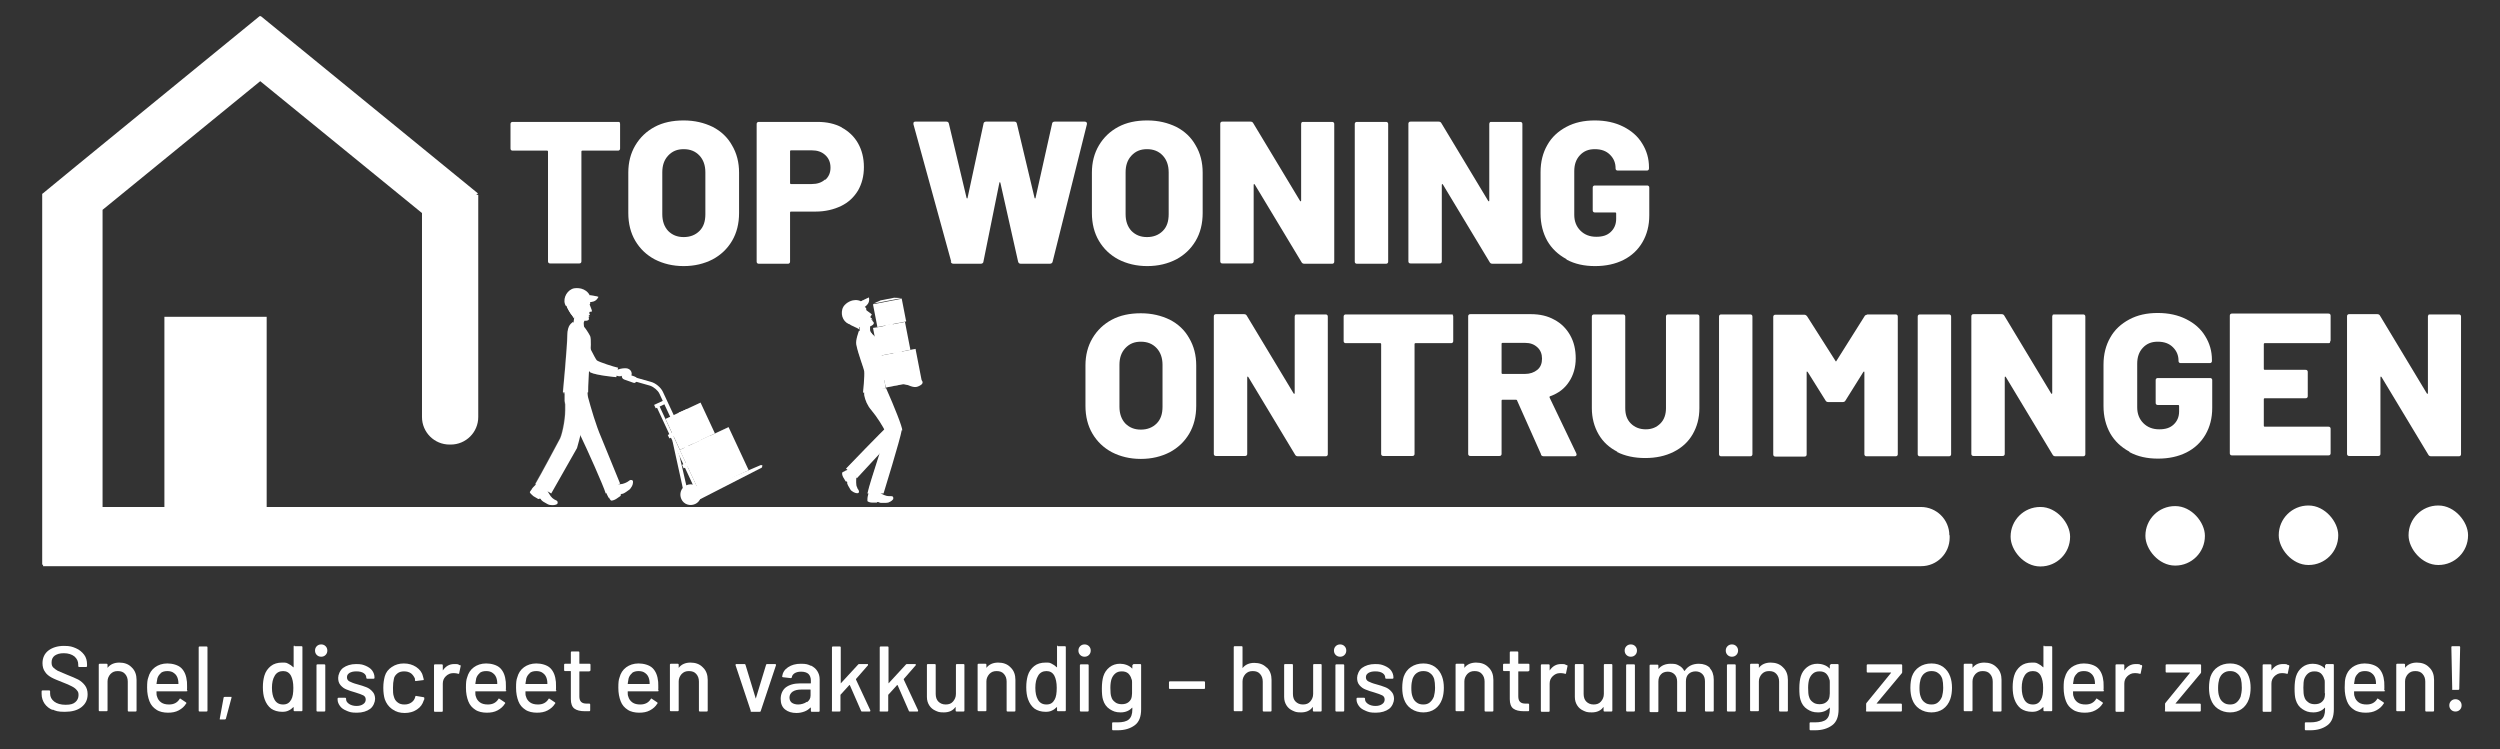 <?xml version="1.0" encoding="UTF-8"?>
<svg id="Layer_1" xmlns="http://www.w3.org/2000/svg" version="1.1" viewBox="0 0 853.1 255.6">
  <rect x="0" y="0" width="853.1" height="255.6" fill="#333333" stroke="none"/>
  <!-- Generator: Adobe Illustrator 29.3.1, SVG Export Plug-In . SVG Version: 2.1.0 Build 151)  -->
  <defs>
    <style>
      .st0, .st1, .st2 {
        fill: #fff;
      }

      .st1 {
        opacity: .3;
      }

      .st1, .st2 {
        isolation: isolate;
      }

      .st2 {
        opacity: .2;
      }
    </style>
  </defs>
  <g id="v1">
    <g>
      <path class="st0" d="M211.4,41.8c.2.2.2.4.2.6v8.2c0,.2,0,.4-.2.6-.2.2-.4.2-.6.2h-12.1c-.2,0-.3.1-.3.3v37.4c0,.2,0,.4-.2.6s-.4.2-.6.2h-9.8c-.2,0-.4,0-.6-.2-.2-.2-.2-.4-.2-.6v-37.4c0-.2-.1-.3-.3-.3h-11.7c-.2,0-.4,0-.6-.2-.2-.2-.2-.4-.2-.6v-8.2c0-.2,0-.4.2-.6.2-.2.4-.2.6-.2h36c.2,0,.4,0,.6.2h-.2Z"/>
      <path class="st0" d="M223.4,88.5c-2.8-1.5-5-3.6-6.6-6.3-1.6-2.7-2.4-5.9-2.4-9.5v-13.8c0-3.5.8-6.6,2.4-9.3,1.6-2.7,3.8-4.8,6.6-6.3s6.1-2.2,9.9-2.2,7,.8,9.9,2.2c2.9,1.5,5.1,3.6,6.6,6.3,1.6,2.7,2.4,5.8,2.4,9.3v13.8c0,3.6-.8,6.8-2.4,9.5-1.6,2.7-3.8,4.8-6.6,6.3-2.9,1.5-6.2,2.3-9.9,2.3s-7-.8-9.9-2.3ZM238.7,78.8c1.4-1.4,2-3.3,2-5.7v-14.3c0-2.4-.7-4.3-2-5.7-1.4-1.5-3.2-2.2-5.4-2.2s-3.9.7-5.3,2.2c-1.4,1.5-2,3.4-2,5.7v14.3c0,2.4.7,4.3,2,5.7,1.4,1.4,3.1,2.1,5.3,2.1s4-.7,5.4-2.1Z"/>
      <path class="st0" d="M287.2,43.5c2.4,1.3,4.3,3.1,5.6,5.4,1.3,2.3,2,5,2,8.1s-.7,5.7-2,8c-1.4,2.3-3.3,4.1-5.8,5.3s-5.4,1.9-8.7,1.9h-8.4c-.2,0-.3.1-.3.3v16.7c0,.2,0,.4-.2.6s-.4.2-.6.2h-9.8c-.2,0-.4,0-.6-.2s-.2-.4-.2-.6v-46.8c0-.2,0-.4.2-.6.2-.2.4-.2.6-.2h20c3.1,0,5.9.6,8.3,1.9h-.1ZM281.6,61.4c1.2-1.1,1.8-2.4,1.8-4.2s-.6-3.2-1.8-4.3c-1.2-1.1-2.7-1.6-4.6-1.6h-7.1c-.2,0-.3.1-.3.3v10.9c0,.2.1.3.3.3h7.1c1.9,0,3.4-.5,4.6-1.6v.2Z"/>
      <path class="st0" d="M324.6,89.3l-12.9-46.9v-.3c0-.4.2-.6.7-.6h10.5c.5,0,.8.2.9.7l6,25.2c0,.2.1.3.2.3s.2,0,.2-.3l5.4-25.1c0-.5.4-.8.9-.8h9.6c.5,0,.8.2.9.7l6,25.2c0,.2.1.3.2.3s.2,0,.2-.3l5.6-25.1c0-.5.4-.8.9-.8h10.2c.6,0,.9.3.8.9l-11.7,46.9c-.1.5-.5.7-1,.7h-9.9c-.5,0-.8-.3-.9-.8l-6-26.7c0-.2-.1-.3-.2-.3s-.2,0-.2.3l-5.4,26.7c0,.5-.4.8-.9.8h-9.3c-.5,0-.8-.2-1-.7h.2Z"/>
      <path class="st0" d="M381.6,88.5c-2.8-1.5-5-3.6-6.6-6.3-1.6-2.7-2.4-5.9-2.4-9.5v-13.8c0-3.5.8-6.6,2.4-9.3s3.8-4.8,6.6-6.3c2.8-1.5,6.1-2.2,9.9-2.2s7,.8,9.9,2.2c2.9,1.5,5.1,3.6,6.6,6.3,1.6,2.7,2.4,5.8,2.4,9.3v13.8c0,3.6-.8,6.8-2.4,9.5s-3.8,4.8-6.6,6.3c-2.9,1.5-6.2,2.3-9.9,2.3s-7-.8-9.9-2.3ZM396.8,78.8c1.4-1.4,2-3.3,2-5.7v-14.3c0-2.4-.7-4.3-2-5.7-1.4-1.5-3.2-2.2-5.4-2.2s-3.9.7-5.3,2.2-2,3.4-2,5.7v14.3c0,2.4.7,4.3,2,5.7,1.4,1.4,3.1,2.1,5.3,2.1s4-.7,5.4-2.1Z"/>
      <path class="st0" d="M444.1,41.8c.2-.2.4-.2.6-.2h9.8c.2,0,.4,0,.6.2s.2.4.2.6v46.8c0,.2,0,.4-.2.6s-.4.2-.6.2h-9.4c-.5,0-.8-.2-1-.6l-15.9-26.4c0-.1-.2-.2-.3-.2,0,0-.1.1-.1.3v26c0,.2,0,.4-.2.6s-.4.2-.6.2h-9.8c-.2,0-.4,0-.6-.2s-.2-.4-.2-.6v-46.8c0-.2,0-.4.2-.6s.4-.2.6-.2h9.5c.5,0,.8.2,1,.6l15.9,26.4c0,.1.2.2.3.2,0,0,.1-.1.1-.3v-26c0-.2,0-.4.2-.6h-.1Z"/>
      <path class="st0" d="M462.5,89.8c-.2-.2-.2-.4-.2-.6v-46.8c0-.2,0-.4.2-.6s.4-.2.6-.2h9.8c.2,0,.4,0,.6.2s.2.4.2.6v46.8c0,.2,0,.4-.2.6s-.4.2-.6.2h-9.8c-.2,0-.4,0-.6-.2Z"/>
      <path class="st0" d="M508.3,41.8c.2-.2.4-.2.6-.2h9.8c.2,0,.4,0,.6.2.2.2.2.4.2.6v46.8c0,.2,0,.4-.2.6s-.4.2-.6.2h-9.4c-.5,0-.8-.2-1-.6l-15.9-26.4c0-.1-.2-.2-.3-.2,0,0-.1.1-.1.3v26c0,.2,0,.4-.2.6s-.4.2-.6.2h-9.8c-.2,0-.4,0-.6-.2s-.2-.4-.2-.6v-46.8c0-.2,0-.4.2-.6s.4-.2.6-.2h9.5c.5,0,.8.2,1,.6l15.9,26.4c0,.1.2.2.3.2,0,0,.1-.1.1-.3v-26c0-.2,0-.4.2-.6h-.1Z"/>
      <path class="st0" d="M534.5,88.4c-2.8-1.5-5-3.6-6.5-6.2-1.5-2.7-2.3-5.8-2.3-9.3v-14.2c0-3.5.8-6.6,2.3-9.2,1.5-2.7,3.7-4.7,6.5-6.2s6-2.2,9.7-2.2,6.9.7,9.7,2.1c2.8,1.4,5,3.3,6.5,5.8,1.5,2.4,2.3,5.1,2.3,8.1v.3c0,.2,0,.4-.2.6-.2.2-.4.2-.6.2h-9.8c-.2,0-.4,0-.6-.2-.2-.2-.2-.4-.2-.6,0-1.8-.6-3.3-1.9-4.6-1.3-1.3-3-1.9-5.2-1.9s-3.8.7-5.1,2.1c-1.3,1.4-1.9,3.2-1.9,5.4v14.9c0,2.2.7,4,2.1,5.4,1.4,1.4,3.2,2.1,5.4,2.1s3.7-.5,4.9-1.6,1.9-2.6,1.9-4.5v-1.9c0-.2-.1-.3-.3-.3h-6.9c-.2,0-.4,0-.6-.2-.2-.2-.2-.4-.2-.6v-7.6c0-.2,0-.4.2-.6s.4-.2.6-.2h17.7c.2,0,.4,0,.6.2.2.2.2.4.2.6v9.4c0,3.5-.8,6.5-2.3,9.1s-3.7,4.7-6.5,6.1-6,2.1-9.7,2.1-6.9-.7-9.7-2.2l-.1-.2Z"/>
    </g>
    <g>
      <path class="st0" d="M665.3,182.6v.9c0,5.3-4.3,9.7-9.7,9.7H14.7v-.5h-.3v-126.6h.3-.2c0-.1,74.1-60.6,74.1-60.6h.2c0,.1.2,0,.2,0l74.1,60.5-.6.5h.7v75.8c0,5.2-4.2,9.4-9.4,9.4h-.4c-5.2,0-9.4-4.2-9.4-9.4v-5.9h0v-63.7l-55.2-45-53.8,43.9v101.4h21.1v-64.9h34.9v64.9h564.5c5.3,0,9.7,4.3,9.7,9.7l.1-.1Z"/>
      <rect class="st0" x="686.1" y="173" width="20.3" height="20.3" rx="10.1" ry="10.1"/>
      <rect class="st0" x="732.1" y="172.7" width="20.3" height="20.3" rx="10.1" ry="10.1"/>
      <rect class="st0" x="777.6" y="172.5" width="20.3" height="20.3" rx="10.1" ry="10.1"/>
      <rect class="st0" x="821.9" y="172.5" width="20.3" height="20.3" rx="10.1" ry="10.1"/>
    </g>
    <g>
      <path class="st0" d="M379.4,154.3c-2.8-1.5-5-3.6-6.6-6.3s-2.4-5.9-2.4-9.5v-13.8c0-3.5.8-6.6,2.4-9.3,1.6-2.7,3.8-4.8,6.6-6.3,2.8-1.5,6.1-2.2,9.9-2.2s7,.8,9.9,2.2c2.9,1.5,5.1,3.6,6.6,6.3,1.6,2.7,2.4,5.8,2.4,9.3v13.8c0,3.6-.8,6.8-2.4,9.5s-3.8,4.8-6.6,6.3c-2.9,1.5-6.2,2.3-9.9,2.3s-7-.8-9.9-2.3ZM394.7,144.5c1.4-1.4,2-3.3,2-5.7v-14.3c0-2.4-.7-4.3-2-5.7-1.4-1.5-3.2-2.2-5.4-2.2s-3.9.7-5.3,2.2-2,3.4-2,5.7v14.3c0,2.4.7,4.3,2,5.7,1.4,1.4,3.1,2.1,5.3,2.1s4-.7,5.4-2.1Z"/>
      <path class="st0" d="M441.9,107.5c.2-.2.4-.2.6-.2h9.8c.2,0,.4,0,.6.2s.2.4.2.6v46.8c0,.2,0,.4-.2.6s-.4.2-.6.2h-9.4c-.5,0-.8-.2-1-.6l-15.9-26.4c0-.1-.2-.2-.3-.2,0,0-.1.1-.1.3v26c0,.2,0,.4-.2.6-.2.2-.4.2-.6.2h-9.8c-.2,0-.4,0-.6-.2s-.2-.4-.2-.6v-46.8c0-.2,0-.4.2-.6s.4-.2.6-.2h9.5c.5,0,.8.2,1,.6l15.9,26.4c0,.1.2.2.3.2,0,0,.1-.1.1-.3v-26c0-.2,0-.4.2-.6h-.1Z"/>
      <path class="st0" d="M495.7,107.5c.2.2.2.4.2.6v8.2c0,.2,0,.4-.2.6s-.4.2-.6.2h-12.1c-.2,0-.3.1-.3.3v37.4c0,.2,0,.4-.2.6-.2.2-.4.2-.6.2h-9.8c-.2,0-.4,0-.6-.2s-.2-.4-.2-.6v-37.4c0-.2-.1-.3-.3-.3h-11.7c-.2,0-.4,0-.6-.2s-.2-.4-.2-.6v-8.2c0-.2,0-.4.2-.6s.4-.2.6-.2h36c.2,0,.4,0,.6.2h-.2Z"/>
      <path class="st0" d="M525.9,155.1l-8.2-18.4c0-.2-.2-.3-.4-.3h-4.6c-.2,0-.3.1-.3.3v18.1c0,.2,0,.4-.2.6-.2.2-.4.2-.6.2h-9.8c-.2,0-.4,0-.6-.2s-.2-.4-.2-.6v-46.8c0-.2,0-.4.2-.6s.4-.2.6-.2h20.6c3,0,5.7.6,8,1.9,2.3,1.2,4.1,3,5.4,5.3,1.3,2.3,1.9,4.9,1.9,7.9s-.8,5.8-2.3,8c-1.5,2.3-3.6,3.9-6.4,4.9-.2,0-.3.3-.2.5l9.1,19c0,.2.1.3.1.4,0,.4-.3.6-.8.6h-10.4c-.5,0-.8-.2-1-.6h.1ZM512.4,117.5v9.8c0,.2.1.3.3.3h7.7c1.7,0,3.1-.5,4.2-1.4,1.1-.9,1.6-2.2,1.6-3.8s-.5-2.9-1.6-3.9-2.4-1.5-4.2-1.5h-7.7c-.2,0-.3.1-.3.3v.2Z"/>
      <path class="st0" d="M552,154.2c-2.8-1.4-5-3.4-6.5-6s-2.3-5.6-2.3-8.9v-31.2c0-.2,0-.4.2-.6s.4-.2.6-.2h9.8c.2,0,.4,0,.6.2.2.2.2.4.2.6v31.2c0,2.2.6,3.9,1.9,5.2,1.3,1.3,3,2,5.1,2s3.7-.7,5-2,1.9-3.1,1.9-5.2v-31.2c0-.2,0-.4.2-.6s.4-.2.6-.2h9.8c.2,0,.4,0,.6.2.2.2.2.4.2.6v31.2c0,3.4-.8,6.3-2.3,8.9-1.5,2.6-3.7,4.6-6.5,6s-6,2.1-9.7,2.1-6.9-.7-9.7-2.1h.3Z"/>
      <path class="st0" d="M586.8,155.5c-.2-.2-.2-.4-.2-.6v-46.8c0-.2,0-.4.2-.6s.4-.2.6-.2h9.8c.2,0,.4,0,.6.2.2.2.2.4.2.6v46.8c0,.2,0,.4-.2.6-.2.2-.4.2-.6.2h-9.8c-.2,0-.4,0-.6-.2Z"/>
      <path class="st0" d="M637,107.3h9.8c.2,0,.4,0,.6.2.2.2.2.4.2.6v46.8c0,.2,0,.4-.2.6-.2.2-.4.2-.6.2h-9.8c-.2,0-.4,0-.6-.2-.2-.2-.2-.4-.2-.6v-27.8c0-.2,0-.3-.1-.3s-.2,0-.3.2l-6,9.6c-.2.4-.5.6-1,.6h-4.9c-.5,0-.8-.2-1-.6l-6-9.6c0-.1-.2-.2-.3-.2s-.1,0-.1.3v27.9c0,.2,0,.4-.2.6-.2.2-.4.2-.6.2h-9.8c-.2,0-.4,0-.6-.2-.2-.2-.2-.4-.2-.6v-46.8c0-.2,0-.4.2-.6s.4-.2.6-.2h9.8c.4,0,.7.2,1,.6l9.6,15.1c.1.3.3.3.4,0l9.5-15.1c.2-.4.5-.6,1-.6l-.2-.1Z"/>
      <path class="st0" d="M654.6,155.5c-.2-.2-.2-.4-.2-.6v-46.8c0-.2,0-.4.2-.6s.4-.2.6-.2h9.8c.2,0,.4,0,.6.2.2.2.2.4.2.6v46.8c0,.2,0,.4-.2.6-.2.2-.4.2-.6.2h-9.8c-.2,0-.4,0-.6-.2Z"/>
      <path class="st0" d="M700.4,107.5c.2-.2.4-.2.6-.2h9.8c.2,0,.4,0,.6.2.2.2.2.4.2.6v46.8c0,.2,0,.4-.2.6s-.4.2-.6.2h-9.4c-.5,0-.8-.2-1-.6l-15.9-26.4c0-.1-.2-.2-.3-.2,0,0-.1.1-.1.3v26c0,.2,0,.4-.2.6-.2.2-.4.2-.6.2h-9.8c-.2,0-.4,0-.6-.2-.2-.2-.2-.4-.2-.6v-46.8c0-.2,0-.4.2-.6s.4-.2.6-.2h9.5c.5,0,.8.2,1,.6l15.9,26.4c0,.1.2.2.3.2,0,0,.1-.1.1-.3v-26c0-.2,0-.4.2-.6h-.1Z"/>
      <path class="st0" d="M726.6,154.1c-2.8-1.5-5-3.6-6.5-6.2-1.5-2.7-2.3-5.8-2.3-9.3v-14.2c0-3.5.8-6.6,2.3-9.2,1.5-2.7,3.7-4.7,6.5-6.2s6-2.2,9.7-2.2,6.9.7,9.7,2.1,5,3.3,6.5,5.8c1.5,2.4,2.3,5.1,2.3,8.1v.3c0,.2,0,.4-.2.6s-.4.2-.6.2h-9.8c-.2,0-.4,0-.6-.2-.2-.2-.2-.4-.2-.6,0-1.8-.6-3.3-1.9-4.6-1.3-1.3-3-1.9-5.2-1.9s-3.8.7-5.1,2.1-1.9,3.2-1.9,5.4v14.9c0,2.2.7,4,2.1,5.4,1.4,1.4,3.2,2.1,5.4,2.1s3.7-.5,4.9-1.6,1.9-2.6,1.9-4.5v-1.9c0-.2-.1-.3-.3-.3h-6.9c-.2,0-.4,0-.6-.2-.2-.2-.2-.4-.2-.6v-7.6c0-.2,0-.4.2-.6s.4-.2.6-.2h17.7c.2,0,.4,0,.6.2.2.2.2.4.2.6v9.4c0,3.5-.8,6.5-2.3,9.1s-3.7,4.7-6.5,6.1c-2.8,1.4-6,2.1-9.7,2.1s-6.9-.7-9.7-2.2l-.1-.2Z"/>
      <path class="st0" d="M795.1,116.9c-.2.2-.4.2-.6.2h-21.7c-.2,0-.3.1-.3.3v8.5c0,.2.1.3.3.3h13.9c.2,0,.4,0,.6.2.2.2.2.4.2.6v8.1c0,.2,0,.4-.2.6-.2.2-.4.2-.6.2h-13.9c-.2,0-.3.1-.3.3v9.1c0,.2.1.3.3.3h21.7c.2,0,.4,0,.6.2.2.2.2.4.2.6v8.2c0,.2,0,.4-.2.6s-.4.2-.6.2h-32.8c-.2,0-.4,0-.6-.2-.2-.2-.2-.4-.2-.6v-46.8c0-.2,0-.4.2-.6s.4-.2.6-.2h32.8c.2,0,.4,0,.6.2.2.2.2.4.2.6v8.2c0,.2,0,.4-.2.6v.3Z"/>
      <path class="st0" d="M828.6,107.5c.2-.2.4-.2.6-.2h9.8c.2,0,.4,0,.6.2.2.2.2.4.2.6v46.8c0,.2,0,.4-.2.6-.2.2-.4.2-.6.2h-9.4c-.5,0-.8-.2-1-.6l-15.9-26.4c0-.1-.2-.2-.3-.2,0,0-.1.1-.1.3v26c0,.2,0,.4-.2.6s-.4.2-.6.2h-9.8c-.2,0-.4,0-.6-.2-.2-.2-.2-.4-.2-.6v-46.8c0-.2,0-.4.2-.6s.4-.2.6-.2h9.5c.5,0,.8.2,1,.6l15.9,26.4c0,.1.2.2.3.2,0,0,.1-.1.1-.3v-26c0-.2,0-.4.2-.6h-.1Z"/>
    </g>
    <g>
      <g>
        <path class="st0" d="M207.7,169.9c-.2-.4-.4-.8-.6-1.2-.2-.4-.3-.7-.3-.8v-.4s3-2.2,3.2-2.2c.3,0,1.7,0,2.5-.2.6-.2,1-.3,1.5-.6.2-.1.4-.3.6-.4.2-.2.6-.4.9-.3.2,0,.5.2.5.5v.1c0,.4,0,1.2-.8,2.2-.1.2-.4.5-.6.6l-1.3.9c-.2.1-.5.3-.8.4-.2,0-.4,0-.5.1-.1,0-.2.1-.2.2v.4h0l-1.6,1.1c-.7.4-1.4.6-1.7.5-.1-.1-.3-.3-.5-.6,0-.1-.1-.3-.2-.4l-.1.1Z"/>
        <path class="st0" d="M211.7,164.9l-5,3.5h0c-.7-2.5-6.6-15.6-8.4-19.3-.2-.4-.3-.7-.4-.9-1.3-2.8-3.2-6.9-4.2-9.9-.4-1.2-.6-2.4-.6-3.6v-.5c0-.8.2-1.5.3-2.3,0-.2,0-.3.1-.5,0-.4.2-.8.3-1.1,0-.2.1-.4.2-.5h0l5.4.9s.4,1.9,1.2,4.6c1.1,4.1,2.8,9.9,4.5,13.8l6.5,15.9.1-.1Z"/>
        <path class="st0" d="M181.5,166.8c.3-.4.6-.7.9-1l.6-.6c.2-.1.3-.2.4-.1,0,0,3.3,1.8,3.3,2,0,.3.7,1.5,1.2,2.2.4.5.7.8,1.2,1.1.2.1.4.2.6.3.3.1.6.4.6.7,0,.2,0,.5-.3.7h-.1c-.3.2-1.1.4-2.3.2-.2,0-.6-.2-.8-.3l-1.4-.8c-.2-.1-.5-.4-.7-.6-.1-.2-.2-.3-.3-.4-.1-.1-.2-.1-.3,0-.2,0-.3.1-.4.1h0l-1.7-1c-.6-.5-1.1-1-1.2-1.3,0-.2.2-.4.4-.7,0-.1.2-.2.3-.4v-.1Z"/>
        <path class="st2" d="M200.7,135.3c-.3,3.2-1.2,8.5-2.5,13.7-.2-.4-.3-.7-.4-.9-1.3-2.8-3.2-6.9-4.2-9.9-.4-1.2-.6-2.4-.6-3.6v-.5c0-.8.2-1.5.3-2.3,0-.2,0-.3.1-.5,0-.4.2-.8.3-1.1,0-.2.2-.4.3-.5l5.4.9s.4,1.9,1.2,4.6l.1.1Z"/>
        <path class="st0" d="M200.6,129.5s0,.8-.1,1.6v3.2c-.2,3.8-1.6,11.7-3.6,18.6-4.4,7.8-8.8,15.5-8.8,15.5l-4.8-2.8-.6-.4s.1-.2.2-.4c1.5-2.5,7.2-13.2,8-14.7h0c.8-1.1,2-6.5,2-10.1v-1h0v-1c0-.4-.2-.8-.2-1.2v-3.6c0-.2,0-.4.1-.7v-.3c0-.2,0-.3.1-.5,0-.2,0-.3.2-.5,0-.3.2-.6.3-.9.1-.3.2-.5.4-.8h6.9-.1Z"/>
        <path class="st2" d="M193.8,129.5c0,.1-.1.3-.2.4,0,.2-.1.3-.2.5-.6,2.1-.9,4.5-.3,6.9.8,3.4-1,11.6-1.9,13.3-.7,1.3-5.1,10.1-8.1,15l-.6-.4s.1-.2.2-.4c1.5-2.5,7.2-13.2,8-14.7h0c.8-1.1,2-6.5,2-10.1v-1h0v-1c-.1-.4-.2-.8-.2-1.2v-2.2c0-.3,0-.7.1-1v-.4c0-.2,0-.4.1-.7v-.3c0-.2,0-.3.1-.5,0-.2,0-.3.2-.5,0-.3.2-.6.3-.9.1-.3.2-.5.4-.8h.1,0Z"/>
        <path class="st0" d="M199.2,110v.5c0,1,.4,1.9.4,1.9,0,0-3.2-.9-4.1-1.7.2-.4.3-1.2.4-2,.1-1,.2-2,.2-2.4v-.2s4.3,1.6,3.5,2.9c0,0,0,.2-.1.2-.1.2-.2.5-.2.7l-.1.1Z"/>
        <path class="st0" d="M200.6,133.9h-8.5s1.5-15.8,1.5-19.5,1.6-4.1,1.8-4.5c.8.5,3.8,1.8,4,1.8s1.5,2,2,3c.4,1,.2,4.8,0,6.2-.2,1.4-.8,12.2-.7,13h-.1Z"/>
        <path class="st2" d="M193.9,113.9c0-.6.1-1.2.3-1.9-.4.8-.7,1.6-.7,2.4,0,3.7-1.5,19.5-1.5,19.5h1.2c.2-4.2.7-16.7.6-20h.1Z"/>
        <path class="st2" d="M199.5,109s0,.2-.1.2c-.1.2-.2.5-.2.7-.8-.3-2.2-1.3-2.7-1.8-.4-.5-.5-1.6-.5-2v-.2s4.3,1.6,3.5,2.9v.2Z"/>
        <path class="st0" d="M200.1,100.4c.6.4.8,1.2,1,1.9.2.6.4,1.1.3,1.2,0,.2-.1.3-.2.4,0,.1.9,2.1.8,2.3,0,.2-.6.2-.7.2-.2,0-.2.3-.2.5s.3.4.2.5l-.5.2s.4.2.4.3-.2,0-.3.2c-.1.1.2.8,0,1-.6.7-2.4.3-3.6-.4-1-.7-1.7-1.3-1.9-1.4-.4-.3-2.2-3.4-1.6-4.8.6-1.4,1.6-2.6,2.9-2.7,1.2-.2,2.6,0,3.4.6h0Z"/>
        <path class="st0" d="M200.9,100.5c-.5-.2-1.5-1.2-3.1-1.3-1.6-.2-3,.2-4,1.6-.4.6-.9,1.9-.6,3.1.3,1.2,1,2.2,1.4,2.9.6.9,1.3,1.6,1.2,1.8.6-.7.5-2.4.6-2.8-.2-.2-1-1.6-.4-2,.7-.4,1.4.4,1.8,1.4.3-1.1.3-2.2.8-3,.4-.4,2-.3,2.4-.5.7-.3.2-.9-.2-1.1l.1-.1Z"/>
        <path class="st0" d="M200.9,100.5c-.5-.2-1.5-1.2-3.1-1.3-1.6-.2-3,.2-4,1.6-.4.6-.9,1.9-.6,3.1.3,1.2,1,2.2,1.4,2.9.6.9,1.3,1.6,1.2,1.8.6-.7.5-2.4.6-2.8-.2-.2-1-1.6-.4-2,.7-.4,1.4.4,1.8,1.4.3-1.1.3-2.2.8-3,.4-.4,2-.3,2.4-.5.7-.3.2-.9-.2-1.1l.1-.1Z"/>
        <path class="st2" d="M200.2,133.9v.5h-8v-.5h8Z"/>
        <g>
          <path class="st0" d="M201.2,100.7s2.7.4,3,.6c-1,2.3-3.6,2-6.1,1.2,1-.4,2.8-1.4,3.1-1.8Z"/>
          <path class="st2" d="M201.2,100.7s2.7.4,3,.6c0,.1,0,.2-.1.3-.7-.2-2.1-.6-2.9-.8v-.1Z"/>
          <path class="st0" d="M201.2,100.7c-1.3-2.5-4.5-2.7-6-2.1-2.2,1-3.3,3.9-2.1,5.8,1.4-.3,7.4-2.6,8-3.7h.1Z"/>
          <path class="st2" d="M195.2,98.6c1.1-.5,3.2-.5,4.8.6-1.5-.9-3.5-.9-4.5-.4-2.1.9-3.2,3.7-2.2,5.6h0c-1.2-1.9-.1-4.8,2.1-5.8h-.2Z"/>
        </g>
        <path class="st0" d="M214.5,129.1c-.8.3.5-1.3-1.1-1.5-.5,0-.9.9-2.2.8-.2,0-1.1-.3-1.2-.3h-1.4l.4-2.4c1.1.3,1.4.6,1.9.4,1-.4,2.5-.6,3.4-.3,1.6.6,1.7,2.7.2,3.2v.1Z"/>
        <path class="st0" d="M211,125.5c-1.5-.3-6.4-1.9-7.3-2.5-.5-.3-4-7.7-4.5-8.2-.6-.6-1.7-1.6-2.7-1-1.4.8-1.8,2.3-.9,4,.8,1.6,5,8.8,5.9,9.3,2.1,1,8.7,1.6,8.8,1.6l.6-3.2h.1Z"/>
        <path class="st2" d="M201.9,126.5c-.9-.4-5.7-7.9-6.6-9.5,0,.3.2.5.3.8.8,1.6,5,8.8,5.9,9.3,2.1,1,8.7,1.6,8.8,1.6v-.6c-1,0-6.6-.7-8.5-1.6h.1Z"/>
      </g>
      <g>
        <g>
          <g>
            <g>
              <rect class="st0" x="234.52" y="148.9" width="18.4" height="16.2" transform="translate(-43.52 117.71) rotate(-25)"/>
              <polygon class="st0" points="239.8 153.5 238.4 150.5 242.2 148.7 243.6 151.7 242.9 151.4 242.7 152.2 241.9 151.8 241.7 152.6 241 152.3 240.7 153.1 240 152.7 239.8 153.5"/>
              <polygon class="st0" points="243.8 162.2 245.2 165.2 249.1 163.4 247.7 160.4 247.5 161.2 246.7 160.9 246.5 161.7 245.8 161.3 245.5 162.1 244.8 161.8 244.6 162.6 243.8 162.2"/>
              <g>
                <g>
                  <polygon class="st0" points="249.6 154.8 249.7 154.7 249.4 154.1 249.6 154 248.9 153.2 249.1 154.2 249.3 154.1 249.6 154.8"/>
                  <polygon class="st0" points="248.9 155.1 249.1 155 248.8 154.4 249 154.3 248.3 153.5 248.5 154.5 248.6 154.4 248.9 155.1"/>
                  <rect class="st0" x="248.58" y="155.17" width="1.6" height=".2" transform="translate(-42.25 119.94) rotate(-25)"/>
                </g>
                <path class="st0" d="M251.1,155l-2.8,1.3-1.3-2.8,2.8-1.3,1.3,2.8ZM248.4,156l2.4-1.1-1.1-2.4-2.4,1.1,1.1,2.4Z"/>
                <path class="st0" d="M251.9,158.9c-.1-.3-.3-.6-.3-.6l-1.2.6.3.6c.1.3.5.4.9.3h0l.3.6h-.3v.3h.1l.8-.4v-.1h-.4c0,.1-.3-.4-.3-.4h0c.3-.1.5-.5.3-.8l-.2-.1Z"/>
                <path class="st0" d="M253.5,160.3l-2.8,1.3-1.3-2.8,2.8-1.3,1.3,2.8ZM250.8,161.3l2.4-1.1-1.1-2.4-2.4,1.1,1.1,2.4Z"/>
                <path class="st0" d="M249.9,156h0s0-.1,0,0h0c-.4.3-.7.8-.5,1.3,0,0,0-.2.2-.3h.4c0-.1,0-.2.2-.3l.4.9h0c0,.1.2.2.3.1.1,0,.2-.2.1-.3l-.4-.9h.4c0-.1,0-.3.2-.3h.4c-.3-.4-.8-.5-1.3-.3l-.4.1Z"/>
                <path class="st0" d="M252.3,157.6l-2.8,1.3-1.3-2.8,2.8-1.3,1.3,2.8ZM249.6,158.7l2.4-1.1-1.1-2.4-2.4,1.1,1.1,2.4Z"/>
              </g>
            </g>
            <polygon class="st1" points="255.4 160.2 238.7 168 238.8 168.2 255.5 160.4 255.4 160.2"/>
            <rect class="st1" x="231.07" y="149.61" width="18.4" height=".3" transform="translate(-40.78 115.58) rotate(-25)"/>
          </g>
          <g>
            <g>
              <rect class="st0" x="228.93" y="139.64" width="13.2" height="11.6" transform="translate(-39.4 113.16) rotate(-25)"/>
              <polygon class="st0" points="232.6 143 231.6 140.8 234.4 139.6 235.4 141.7 234.9 141.5 234.7 142 234.2 141.8 234 142.3 233.5 142.1 233.3 142.7 232.8 142.4 232.6 143"/>
              <polygon class="st0" points="235.5 149.2 236.5 151.4 239.3 150.1 238.3 147.9 238.1 148.5 237.6 148.3 237.5 148.8 236.9 148.6 236.8 149.1 236.2 148.9 236.1 149.5 235.5 149.2"/>
              <g>
                <g>
                  <polygon class="st0" points="239.6 143.9 239.7 143.9 239.5 143.4 239.7 143.3 239.2 142.7 239.3 143.5 239.4 143.4 239.6 143.9"/>
                  <polygon class="st0" points="239.2 144.1 239.3 144.1 239.1 143.6 239.2 143.5 238.7 142.9 238.9 143.7 239 143.6 239.2 144.1"/>
                  <polygon class="st0" points="239 144.3 239 144.4 240.1 143.9 240 143.8 239 144.3"/>
                </g>
                <path class="st0" d="M240.7,144l-2,.9-.9-2,2-.9.9,2ZM238.8,144.8l1.7-.8-.8-1.7-1.7.8.8,1.7Z"/>
                <path class="st0" d="M241.3,146.8c-.1-.2-.2-.4-.2-.4l-.9.4.2.4c.1.2.4.3.6.2h0l.2.4h-.2v.2h0l.6-.3h-.2c0,.1-.2-.3-.2-.3h0c.2,0,.3-.4.2-.6h-.1Z"/>
                <path class="st0" d="M242.5,147.8l-2,.9-.9-2,2-.9.9,2ZM240.5,148.5l1.7-.8-.8-1.7-1.7.8.8,1.7Z"/>
                <path class="st0" d="M239.9,144.8h0c-.3.2-.5.6-.4.9,0,0,0-.2.2-.2h.3s0-.2.1-.2l.3.7h0s.1.1.2,0c0,0,.1-.1,0-.2l-.3-.7h.3s0-.2.2-.2h.3c-.2-.3-.6-.4-.9-.2l-.3.1Z"/>
                <path class="st0" d="M241.6,145.9l-2,.9-.9-2,2-.9.9,2ZM239.7,146.7l1.7-.8-.8-1.7-1.7.8.8,1.7Z"/>
              </g>
            </g>
            <rect class="st1" x="231.26" y="150.55" width="13.2" height=".2" transform="translate(-41.38 114.64) rotate(-25)"/>
            <polygon class="st1" points="239 137.4 227 143 227.1 143.2 239.1 137.6 239 137.4"/>
          </g>
        </g>
        <g>
          <path class="st0" d="M241.9,167.5l-1.2.5-15.7-33.7c-.5-1.1-2-2.3-3.2-2.7l-8.1-2.3.3-1.3,8.1,2.3c1.6.4,3.4,1.9,4.1,3.4l15.7,33.7v.1Z"/>
          <path class="st0" d="M260.1,159c0,.2,0,.5-.2.6l-19.9,10.2-1.4.7c-.6.3-1.4,0-1.7-.6s0-1.4.6-1.8h0l.2-.1.9-.4h.3c0-.1.9-.5.9-.5l.5-.2,1.2-.5,18.1-7.7c.2,0,.5,0,.6.2l-.1.1Z"/>
          <polygon class="st0" points="224.8 138.1 239.1 168.8 238.2 169.2 223.9 138.5 224.8 138.1"/>
          <rect class="st0" x="223.3" y="137.28" width="3.9" height="1.3" transform="translate(-37.19 108.12) rotate(-25)"/>
          <rect class="st0" x="227.97" y="147.54" width="3.9" height="1.3" transform="translate(-41.09 111.05) rotate(-25)"/>
          <rect class="st0" x="232.83" y="157.75" width="3.9" height="1.3" transform="translate(-44.95 114.06) rotate(-25)"/>
          <polygon class="st0" points="230 150.4 231.9 155.6 234 164.8 234.9 168.7 233.6 169 232.8 165.6 229.5 150.6 230 150.4"/>
          <path class="st0" d="M216.8,130.6c-.2.1-.5.1-.7,0l-3.1-1.1c-.6-.2-.9-.8-.8-1.3.2-.6.8-.9,1.3-.8l3.1,1.1c.6.2.9.8.8,1.3,0,.3-.3.6-.6.7v.1Z"/>
          <path class="st2" d="M212.8,128.2l3.6,1.2c.3,0,.5.3.7.5.1-.5-.2-1.1-.7-1.2l-2.9-1c-.5-.1-.9,0-1.2.5h.5,0Z"/>
          <path class="st2" d="M233.9,164.9h.1l.9,3.9-1.3.3-.8-3.4c.3-.3.7-.5,1.1-.7v-.1Z"/>
          <path class="st2" d="M239.7,167.1c.4.8.4,1.7.2,2.6l-1.4.7c-.6.3-1.4,0-1.7-.6s0-1.4.6-1.8h0l.2-.1-1.6-3.5c.4,0,.8.1,1.2.3l1.4,2.9h.3c0-.1.9-.5.9-.5h-.1Z"/>
          <g>
            <path class="st0" d="M232.5,170.3c.8,1.8,2.9,2.5,4.7,1.7s2.5-2.9,1.7-4.7-2.9-2.5-4.7-1.7-2.5,2.9-1.7,4.7Z"/>
            <path class="st0" d="M233.3,169.9c.6,1.3,2.2,1.9,3.5,1.3,1.3-.6,1.9-2.2,1.3-3.5-.6-1.3-2.2-1.9-3.5-1.3-1.3.6-1.9,2.2-1.3,3.5Z"/>
            <path class="st0" d="M233.9,169.6c.5,1,1.6,1.4,2.6.9s1.4-1.6.9-2.6-1.6-1.4-2.6-.9-1.4,1.6-.9,2.6Z"/>
          </g>
        </g>
      </g>
    </g>
    <g>
      <path class="st0" d="M296,170.2c0-.4.1-.8.2-1.2,0-.3.2-.6.2-.8s.1-.2.2-.3h3.4c.2.2,1.2.9,1.9,1.1.5.2.9.3,1.4.3h.6c.3,0,.6,0,.8.2.1.2.2.4.1.7v.1c-.2.3-.6.8-1.7,1.2-.2,0-.5.1-.8.1h-1.4c-.2,0-.6,0-.7-.1-.2,0-.3-.1-.5-.2h-.3c-.1.1-.2.2-.2.2h-1.7c-.7,0-1.3-.3-1.5-.5v-1.1.3Z"/>
      <g>
        <path class="st0" d="M288.3,160.7c.4-.2.8-.3,1.1-.4.3-.1.6-.2.8-.2h.3s1.7,2.8,1.7,2.9c0,.3-.1,1.5,0,2.2,0,.6.2.9.4,1.4,0,.2.2.3.3.5.1.2.3.5.2.8,0,.2-.2.4-.5.4h-.1c-.3,0-1-.1-1.9-.8-.2-.1-.4-.4-.5-.6l-.7-1.2c-.1-.2-.2-.5-.3-.7v-.5c0-.1-.1-.2-.2-.2h-.3l-.9-1.5c-.3-.6-.4-1.2-.3-1.5,0-.1.3-.3.6-.4.1,0,.2-.1.4-.2h-.1Z"/>
        <path class="st0" d="M306.7,148.1c-.1.1-.2.2-.3.2-1.1.9-14,14.9-14,14.9l-3.7-3.3c.9-1,12.1-12.5,14.6-14.9l3.4,3.1Z"/>
        <path class="st2" d="M303.8,145.4c-1.9,1.8-10.7,10.9-14.1,14.5-.1.2-.3.3-.4.4l-.5-.4c.9-1,12.1-12.5,14.6-14.9l.5.4h-.1Z"/>
      </g>
      <path class="st0" d="M307.7,146.8c-.4,2.8-6.2,21.6-6.2,21.6h-5.5c1-4.7,6.5-19.9,6.1-21.1-.5-1.4-3-5.3-4.8-7.4-1.3-1.5-2.1-3.4-2.4-5.1v-.4h0v-.2c0-.5,0-.9-.1-1.3h.1s7.4-.6,7.5-.4c0,.1.1.3.2.5,2.4,5.4,5.4,12.8,5.3,13.9l-.2-.1Z"/>
      <path class="st2" d="M296.8,168.4h-.7c1-4.7,6.5-19.9,6-21.1-.5-1.4-3-5.3-4.8-7.4-1.3-1.5-2.1-3.4-2.4-5.1v-.4c0-.5-.1-1.1-.1-1.6h.1v.8c.4,1.9,1.2,3.9,2.6,5.5,2,2.3,4.7,6.6,5.2,8.1.4,1.2-4.5,16-5.9,21.2h0Z"/>
      <path class="st0" d="M293.1,113.7c.1-.5.2-.6.3-1.1v-.4c0-.8-.2-1.6-.2-2h0v-.2s4.2,0,3.7,1.5v1.1c0,.5.6,1.2.7,1.3.1.6,0,.5,0,.6-.7,0-3.5-.3-4.4-.9l-.1.1Z"/>
      <path class="st0" d="M302.2,132.5l-7.7,1.5s.6-6,.4-7.3-2-5.6-2.7-9.1c-.3-1.6.8-4.3.9-4.7.9.3,4,1.1,4.2.9.2-.1,1.9,1.6,2.5,2.5s1.1,4.6,1.2,5.9c0,1.4,1,9.3,1.2,10.1v.2Z"/>
      <path class="st2" d="M295.1,133.8c.1-1.3.5-6,.3-7.2-.3-1.3-2-5.8-2.7-9.5-.3-1.3.3-3.3.7-4.2h-.2c0,.4-1.2,3-.9,4.7.7,3.5,2.4,7.8,2.7,9.1.2,1.3-.4,7.3-.4,7.3h.5v-.2Z"/>
      <path class="st2" d="M296.8,112.7c-.7-.1-2.5-.2-3.4-.5,0-.8-.2-1.6-.2-2h0v-.2s4.2,0,3.7,1.5v1.1l-.1.1Z"/>
      <path class="st0" d="M292.9,103.4c.7,0,1.3.6,1.8,1s.9.7.9.9v.5c0,.1,1.8,1.3,1.9,1.5,0,.2-.4.5-.4.6-.1.2,0,.4,0,.5s.4.2.5.3l-.3.4h.5c0,.1-.1.2-.2.3,0,.1.6.5.6.8,0,.9-1.8,1.5-3.2,1.5-1.2,0-2.1-.1-2.3-.1-.5,0-3.6-1.6-3.9-3.1-.3-1.4,0-3,.9-3.8s2.1-1.4,3.1-1.3h.1Z"/>
      <path class="st0" d="M294.6,102.4c-.3.3-.5.6-1,.7-.5,0-1.9-.2-3.3.5s-2.4,1.8-2.5,3.5c0,.7.3,2,1.2,2.9.9.8,2,1.3,2.7,1.6,1,.4,1.6.8,1.6,1,0-.9-.5-2.4-.7-2.8-.3,0-1.7-.7-1.4-1.5.3-.7,1.4-.5,2.2.2-.3-1-1-2-.9-2.9.1-.6,1.5-1.3,1.7-1.7.4-.6.4-1.2.2-1.5h.2Z"/>
      <path class="st2" d="M302.5,132.9l-7.7,1.5h0v-.5l7.4-1.4c0,.1.1.3.2.5l.1-.1Z"/>
      <g>
        <g>
          <g>
            <rect class="st0" x="298.74" y="110.81" width="11.1" height="9.7" transform="translate(-16.48 60.19) rotate(-11)"/>
            <polygon class="st0" points="302.5 112.8 302.1 110.9 304.6 110.4 305 112.3 304.6 112.1 304.4 112.5 304 112.2 303.7 112.6 303.3 112.3 303.1 112.7 302.7 112.4 302.5 112.8"/>
            <polygon class="st0" points="303.6 118.5 304 120.5 306.5 120 306.1 118 305.8 118.4 305.5 118.1 305.2 118.6 304.8 118.3 304.6 118.7 304.2 118.4 304 118.8 303.6 118.5"/>
            <g>
              <g>
                <polygon class="st0" points="308 115 308.1 115 308 114.6 308.1 114.5 307.8 114 307.8 114.6 307.9 114.6 308 115"/>
                <polygon class="st0" points="307.6 115.1 307.7 115.1 307.6 114.6 307.7 114.6 307.4 114 307.4 114.7 307.5 114.7 307.6 115.1"/>
                <polygon class="st0" points="307.4 115.2 307.4 115.3 308.3 115.1 308.3 115 307.4 115.2"/>
              </g>
              <path class="st0" d="M308.9,115.3l-1.8.4-.4-1.8,1.8-.4.4,1.8ZM307.1,115.5l1.6-.3-.3-1.6-1.6.3.3,1.6Z"/>
              <path class="st0" d="M308.8,117.7v-.4l-.8.2v.4c.1.2.3.3.5.3h0v.4h-.2.5v-.2h-.2v-.3h0c.2,0,.4-.2.3-.4h-.1Z"/>
              <path class="st0" d="M309.5,118.8l-1.8.4-.4-1.8,1.8-.4.4,1.8ZM307.8,119l1.6-.3-.3-1.6-1.6.3.3,1.6Z"/>
              <path class="st0" d="M308,115.8h0c-.3.1-.5.4-.5.7,0,0,0-.1.2-.1h.2s0-.1.2-.1v.6h.1s0,.1.1.1c0,0,.1,0,.1-.2v-.6h0s0-.1.2-.2h.2c-.1-.3-.4-.4-.7-.4l-.1.2Z"/>
              <path class="st0" d="M309.2,117.1l-1.8.4-.4-1.8,1.8-.4.4,1.8ZM307.4,117.3l1.6-.3-.3-1.6-1.6.3.3,1.6Z"/>
            </g>
          </g>
          <polygon class="st1" points="310.6 119 299.8 121.1 299.8 121.3 310.6 119.2 310.6 119"/>
          <polygon class="st1" points="308.8 109.6 297.9 111.7 298 111.9 308.8 109.7 308.8 109.6"/>
        </g>
        <g>
          <g>
            <rect class="st0" x="301.08" y="120.15" width="12.5" height="11" transform="translate(-18.33 60.95) rotate(-11)"/>
            <polygon class="st0" points="305.3 122.5 304.8 120.3 307.7 119.7 308.1 121.9 307.7 121.6 307.4 122.1 307 121.7 306.7 122.2 306.3 121.9 306 122.3 305.6 122 305.3 122.5"/>
            <polygon class="st0" points="306.5 128.9 307 131.1 309.8 130.5 309.4 128.3 309.1 128.8 308.6 128.4 308.4 128.9 307.9 128.6 307.7 129.1 307.2 128.7 307 129.2 306.5 128.9"/>
            <g>
              <g>
                <polygon class="st0" points="311.5 124.9 311.6 124.9 311.5 124.4 311.6 124.4 311.3 123.7 311.3 124.5 311.4 124.4 311.5 124.9"/>
                <polygon class="st0" points="311 125 311.1 125 311.1 124.5 311.2 124.5 310.9 123.8 310.8 124.5 310.9 124.5 311 125"/>
                <rect class="st0" x="310.76" y="124.94" width="1.1" height=".1" transform="translate(-17.45 58.25) rotate(-10.4)"/>
              </g>
              <path class="st0" d="M312.5,125.3l-2.1.4-.4-2.1,2.1-.4.4,2.1ZM310.5,125.5l1.8-.3-.3-1.8-1.8.3.3,1.8Z"/>
              <path class="st0" d="M312.4,128v-.4l-.9.2v.4c.1.2.4.4.6.3h0v.4h-.2v.1h.6v-.2h-.2v-.4h0c.2,0,.4-.3.4-.5l-.3.1Z"/>
              <path class="st0" d="M313.2,129.1l-2.1.4-.4-2.1,2.1-.4.4,2.1ZM311.3,129.4l1.8-.3-.3-1.8-1.8.3.3,1.8Z"/>
              <path class="st0" d="M311.5,125.8h0c-.3.1-.6.4-.5.8,0,0,0-.1.2-.1.1,0,.2,0,.3.1h0s0-.1.2-.2v.7h.1s0,.1.2.1c0,0,.1,0,.1-.2v-.7h0s0-.2.2-.2h.2c-.1-.3-.4-.5-.8-.4l-.2.1Z"/>
              <path class="st0" d="M312.8,127.2l-2.1.4-.4-2.1,2.1-.4.4,2.1ZM310.9,127.4l1.8-.3-.3-1.8-1.8.3.3,1.8Z"/>
            </g>
          </g>
          <rect class="st1" x="302.07" y="130.86" width="12.5" height=".2" transform="translate(-19.32 61.24) rotate(-11)"/>
          <rect class="st1" x="300.09" y="120.24" width="12.5" height=".2" transform="translate(-17.33 60.66) rotate(-11)"/>
        </g>
        <g>
          <g>
            <g>
              <rect class="st0" x="298.55" y="102.81" width="10" height="7.9" transform="translate(-14.79 59.88) rotate(-11)"/>
              <polygon class="st0" points="307.8 101.7 298 103.6 300.5 102.5 305.1 101.6 307.8 101.7"/>
            </g>
            <g>
              <g>
                <polygon class="st0" points="306.9 105.6 307 105.6 306.9 105.2 307 105.2 306.7 104.7 306.7 105.3 306.8 105.2 306.9 105.6"/>
                <polygon class="st0" points="306.5 105.7 306.6 105.7 306.5 105.3 306.6 105.3 306.4 104.8 306.3 105.3 306.4 105.3 306.5 105.7"/>
                <polygon class="st0" points="306.3 105.8 306.3 105.9 307.2 105.7 307.2 105.6 306.3 105.8"/>
              </g>
              <path class="st0" d="M307.6,105.9l-1.7.3-.3-1.7,1.7-.3.3,1.7ZM306.1,106.1l1.4-.3-.3-1.4-1.4.3.3,1.4Z"/>
              <path class="st0" d="M307.6,108.1v-.3h-.7v.5c0,.2.2.3.4.3h0v.3h-.2.5v-.1h-.2v-.3h0c.2,0,.3-.2.3-.4h-.1Z"/>
              <path class="st0" d="M308.3,109l-1.7.3-.3-1.7,1.7-.3.3,1.7ZM306.7,109.2l1.4-.3-.3-1.4-1.4.3.3,1.4Z"/>
              <path class="st0" d="M306.9,106.3h0c-.3.1-.4.3-.4.6l.2-.1h.2s0-.1.1-.1v.5h.1s0,.1.1,0c0,0,.1,0,0-.1v-.5h0s0-.1.2-.2h.2c0-.2-.4-.4-.6-.3l-.1.2Z"/>
              <path class="st0" d="M308,107.5l-1.7.3-.3-1.7,1.7-.3.3,1.7ZM306.4,107.7l1.4-.3-.3-1.4-1.4.3.3,1.4Z"/>
            </g>
          </g>
          <polygon class="st1" points="309.3 109.3 299.5 111.2 299.5 111.4 309.3 109.5 309.3 109.3"/>
        </g>
      </g>
      <g>
        <path class="st0" d="M311.2,128.4c.7.1,1.5,0,1.6.3.1.2-1.1.3-1.2.4-.1,0,1.2.6,2.3.4.6,0,1.6,1.1.3,1.9-1.3.8-2.1,1-4.4,0-.2,0-.5-.1-.6-.1-1.7-.5-6.3-1-8.8-2.1-.8-.4-1.6-1.5-2.2-2.9-.2-.5-.5-1.1-.6-1.6l3.2-1.5s.5,1.2.9,1.8c.1.2.7.9.7.9,2.7,1.3,7.2,3.3,7.2,3.3.4-.4,1-1,1.5-.9l.1.1Z"/>
        <path class="st0" d="M296.4,115.1c-1.5.6-2.1,2-1.4,3.8s2.6,6.3,2.9,7c.5-.1,3.7-1.4,3.7-1.4,0,0-2.1-7.3-2.7-8-.5-.7-1.4-1.8-2.5-1.4Z"/>
        <path class="st2" d="M294.9,118.9h0v.2c.7,1.8,2.6,6.3,2.9,7,.1,0,.4-.1.8-.2-.6-1.1-2.9-5.1-3.7-6.8v-.2Z"/>
      </g>
      <g>
        <path class="st0" d="M293.8,102.8s2.4-1.2,2.7-1.3c.6,2.4-1.7,3.7-4.1,4.5.5-.9,1.4-2.7,1.4-3.2Z"/>
        <path class="st2" d="M293.8,102.8s2.4-1.2,2.7-1.3v.3c-.7.2-2.1.7-2.8,1h.1Z"/>
        <path class="st0" d="M293.8,102.8c-2.5-1.2-5.2.5-6,1.9-1.2,2.1-.3,5,1.8,5.8.9-1.1,4.3-6.4,4.2-7.7Z"/>
        <path class="st2" d="M287.8,104.6c.6-1,2.3-2.3,4.1-2.3-1.7.2-3.3,1.3-3.8,2.3-1.1,2-.4,4.8,1.5,5.7h0c-2.1-.8-2.9-3.7-1.8-5.8v.1Z"/>
      </g>
    </g>
  </g>
  <g>
    <path class="st0" d="M18,242.3c-1.2-.5-2.1-1.2-2.8-2.2-.6-.9-1-2-1-3.3v-.9c0-.2.1-.3.3-.3h2.3c.2,0,.3.1.3.3v.8c0,1.1.5,2,1.4,2.7s2.2,1.1,3.9,1.1,2.6-.3,3.3-.9c.7-.6,1.1-1.4,1.1-2.4s-.2-1.2-.6-1.7-.9-.9-1.7-1.3-1.8-.9-3.2-1.4c-1.5-.6-2.8-1.1-3.7-1.6-.9-.5-1.7-1.1-2.2-1.9-.6-.8-.9-1.8-.9-3,0-1.8.7-3.3,2-4.3s3.1-1.6,5.3-1.6,2.9.3,4.1.8,2.1,1.3,2.8,2.2,1,2.1,1,3.3v.6c0,.2-.1.3-.3.3h-2.4c-.2,0-.3-.1-.3-.3v-.5c0-1.1-.4-2-1.3-2.8-.9-.7-2.1-1.1-3.6-1.1s-2.3.3-3.1.8c-.7.5-1.1,1.3-1.1,2.3s.2,1.3.5,1.7c.4.4.9.8,1.6,1.2.7.3,1.8.8,3.3,1.4,1.5.6,2.7,1.1,3.7,1.6.9.5,1.7,1.2,2.3,2,.6.8.9,1.8.9,3,0,1.9-.7,3.3-2.1,4.4-1.4,1.1-3.3,1.6-5.7,1.6s-3.1-.3-4.2-.8l.1.2Z"/>
    <path class="st0" d="M45.1,227.9c1,1,1.5,2.4,1.5,4.1v10.5c0,.2-.1.3-.3.3h-2.4c-.2,0-.3-.1-.3-.3v-9.9c0-1.1-.3-1.9-.9-2.6-.6-.7-1.4-1-2.5-1s-1.8.3-2.5,1c-.6.7-1,1.5-1,2.5v9.9c0,.2-.1.3-.3.3h-2.4c-.2,0-.3-.1-.3-.3v-15.6c0-.2.1-.3.3-.3h2.4c.2,0,.3.1.3.3v1.1h0c.9-1.2,2.3-1.8,4-1.8s3.1.5,4.1,1.5l.3.3Z"/>
    <path class="st0" d="M64,235.6c0,.2-.1.3-.3.3h-10.2s-.1,0-.1.1c0,.7,0,1.3.2,1.7.2.8.7,1.5,1.4,2s1.6.7,2.7.7c1.6,0,2.8-.6,3.6-1.9.1-.2.2-.2.4,0l1.8,1.2c.1.1.2.3,0,.4-.6,1-1.4,1.7-2.5,2.3s-2.3.8-3.7.8-2.9-.3-3.9-1c-1.1-.7-1.9-1.6-2.4-2.9-.5-1.3-.8-2.8-.8-4.6s.1-2.7.4-3.5c.4-1.5,1.1-2.6,2.3-3.5,1.1-.8,2.5-1.3,4.2-1.3s3.7.5,4.8,1.6,1.7,2.6,1.9,4.7c0,.9.1,1.8,0,2.9h.2ZM54.9,229.7c-.6.5-1,1.1-1.2,1.8-.1.5-.2,1.1-.3,1.8,0,0,0,.1.1.1h7.3s.1,0,.1-.1c0-.7-.1-1.2-.2-1.6-.2-.8-.6-1.5-1.3-2-.6-.5-1.4-.7-2.3-.7s-1.7.2-2.3.7h.1Z"/>
    <path class="st0" d="M67.8,242.5v-21.6c0-.2.1-.3.3-.3h2.4c.2,0,.3.1.3.3v21.6c0,.2-.1.3-.3.3h-2.4c-.2,0-.3-.1-.3-.3Z"/>
    <path class="st0" d="M75,245.5v-.3l1.3-7.1c0-.2.2-.3.4-.3h2.3v.3l-1.9,7.1c0,.2-.2.3-.4.3h-1.7Z"/>
    <path class="st0" d="M100.5,220.5h2.4c.2,0,.3.1.3.3v21.6c0,.2-.1.3-.3.3h-2.4c-.2,0-.3-.1-.3-.3v-1.1h-.1c-.5.5-1,.9-1.7,1.2-.6.3-1.3.4-2.1.4-1.5,0-2.8-.4-3.8-1.1-1-.8-1.7-1.8-2.2-3.2-.4-1.1-.6-2.5-.6-4.1s.2-2.8.5-3.9c.4-1.4,1.2-2.5,2.2-3.3s2.3-1.2,3.9-1.2,1.4.1,2.1.4c.6.3,1.2.7,1.7,1.2h.1v-7.1c0-.2.1-.3.3-.3v.2ZM100.1,234.7c0-1.8-.3-3.1-.8-4.1-.6-1.1-1.5-1.6-2.7-1.6s-2.2.5-2.8,1.5c-.7,1.1-1,2.5-1,4.2s.3,3,.8,3.9c.6,1.2,1.6,1.8,3,1.8s2.2-.6,2.8-1.7c.5-.9.7-2.2.7-4h0Z"/>
    <path class="st0" d="M108.1,223.5c-.4-.4-.6-.9-.6-1.5s.2-1.1.6-1.5.9-.6,1.5-.6,1.1.2,1.5.6c.4.4.6.9.6,1.5s-.2,1.1-.6,1.5-.9.6-1.5.6-1.1-.2-1.5-.6ZM108,242.5v-15.5c0-.2.1-.3.3-.3h2.4c.2,0,.3.1.3.3v15.5c0,.2-.1.3-.3.3h-2.4c-.2,0-.3-.1-.3-.3Z"/>
    <path class="st0" d="M118.2,242.5c-1-.4-1.7-.9-2.2-1.6-.5-.7-.8-1.4-.8-2.2v-.3c0-.2.1-.3.3-.3h2.3c.2,0,.3.1.3.3v.2c0,.6.3,1.1,1,1.6.6.4,1.5.7,2.5.7s1.7-.2,2.3-.6c.6-.4.9-.9.9-1.6s-.3-1.1-.8-1.4c-.6-.3-1.4-.6-2.7-1-1.2-.3-2.2-.7-3-1s-1.5-.8-2.1-1.5-.8-1.5-.8-2.5.6-2.6,1.7-3.4c1.1-.8,2.6-1.3,4.4-1.3s2.3.2,3.3.6c.9.4,1.7.9,2.2,1.6s.8,1.5.8,2.4h0c0,.3-.1.4-.3.4h-2.2c-.2,0-.3-.1-.3-.3h0c0-.7-.3-1.2-.9-1.6-.6-.4-1.4-.6-2.5-.6s-1.7.2-2.3.5c-.6.4-.9.8-.9,1.5s.3,1.1.8,1.4c.6.3,1.5.7,2.7,1s2.3.7,3.1,1c.8.3,1.5.8,2.1,1.5.6.6.9,1.5.9,2.5s-.6,2.6-1.7,3.4c-1.1.8-2.6,1.3-4.5,1.3s-2.4-.2-3.4-.6l-.2-.1Z"/>
    <path class="st0" d="M133.7,241.9c-1.1-.8-1.9-1.9-2.4-3.3-.3-1-.5-2.3-.5-3.9s.2-2.7.5-3.9c.4-1.4,1.2-2.4,2.4-3.2s2.5-1.2,4.1-1.2,3,.4,4.2,1.2,2,1.8,2.3,3.1c.1.3.2.7.3,1.1,0,.2,0,.3-.3.3l-2.4.3h0c-.1,0-.3,0-.3-.3v-.5c-.3-.7-.7-1.3-1.3-1.8-.7-.5-1.5-.7-2.4-.7s-1.7.2-2.3.7-1.1,1.1-1.2,1.9c-.2.8-.3,1.8-.3,3s0,2.2.3,3c.2.8.6,1.5,1.3,2,.6.5,1.4.7,2.3.7s1.7-.2,2.4-.7,1.1-1.1,1.3-1.9h0c0-.3.2-.4.4-.3l2.4.4c.2,0,.3.1.3.3h0c0,.3,0,.6-.2.8-.4,1.3-1.1,2.3-2.3,3.1s-2.6,1.2-4.2,1.2-3-.4-4.1-1.2l-.3-.2Z"/>
    <path class="st0" d="M157,226.9c.1,0,.2.2.2.4l-.5,2.4c0,.2-.1.3-.4.2-.4-.1-.8-.2-1.3-.2h-.4c-1,0-1.8.4-2.5,1.1s-1,1.5-1,2.5v9.3c0,.2-.1.3-.3.3h-2.4c-.2,0-.3-.1-.3-.3v-15.6c0-.2.1-.3.3-.3h2.4c.2,0,.3.1.3.3v1.8h0c1-1.5,2.3-2.2,3.9-2.2s1.3.1,1.8.4l.2-.1Z"/>
    <path class="st0" d="M172.8,235.6c0,.2-.1.3-.3.3h-10.2s-.1,0-.1.1c0,.7,0,1.3.2,1.7.2.8.7,1.5,1.4,2s1.6.7,2.7.7c1.6,0,2.8-.6,3.6-1.9.1-.2.2-.2.4,0l1.8,1.2c.1.1.2.3,0,.4-.6,1-1.4,1.7-2.5,2.3s-2.3.8-3.7.8-2.9-.3-3.9-1c-1.1-.7-1.9-1.6-2.4-2.9-.5-1.3-.8-2.8-.8-4.6s.1-2.7.4-3.5c.4-1.5,1.1-2.6,2.3-3.5,1.1-.8,2.5-1.3,4.2-1.3s3.7.5,4.8,1.6,1.7,2.6,1.9,4.7c0,.9.1,1.8,0,2.9h.2ZM163.7,229.7c-.6.5-1,1.1-1.2,1.8-.1.5-.2,1.1-.3,1.8,0,0,0,.1.1.1h7.3s.1,0,.1-.1c0-.7-.1-1.2-.2-1.6-.2-.8-.6-1.5-1.3-2-.6-.5-1.4-.7-2.3-.7s-1.7.2-2.3.7h.1Z"/>
    <path class="st0" d="M189.9,235.6c0,.2-.1.3-.3.3h-10.2s-.1,0-.1.1c0,.7,0,1.3.2,1.7.2.8.7,1.5,1.4,2s1.6.7,2.7.7c1.6,0,2.8-.6,3.6-1.9.1-.2.2-.2.4,0l1.8,1.2c.1.1.2.3,0,.4-.6,1-1.4,1.7-2.5,2.3s-2.3.8-3.7.8-2.9-.3-3.9-1c-1.1-.7-1.9-1.6-2.4-2.9-.5-1.3-.8-2.8-.8-4.6s.1-2.7.4-3.5c.4-1.5,1.1-2.6,2.3-3.5,1.1-.8,2.5-1.3,4.2-1.3s3.7.5,4.8,1.6,1.7,2.6,1.9,4.7c0,.9.1,1.8,0,2.9h.2ZM180.8,229.7c-.6.5-1,1.1-1.2,1.8-.1.5-.2,1.1-.3,1.8,0,0,0,.1.1.1h7.3s.1,0,.1-.1c0-.7-.1-1.2-.2-1.6-.2-.8-.6-1.5-1.3-2-.6-.5-1.4-.7-2.3-.7s-1.7.2-2.3.7h.1Z"/>
    <path class="st0" d="M201.2,229.1h-3.4s-.1,0-.1.1v8.4c0,.9.2,1.5.6,1.9.4.4,1,.6,1.9.6h.9c.2,0,.3.1.3.3v2c0,.2-.1.3-.3.3h-1.5c-1.6,0-2.8-.3-3.6-.9-.8-.6-1.2-1.7-1.2-3.2v-9.5s0-.1-.1-.1h-1.9c-.2,0-.3-.1-.3-.3v-1.9c0-.2.1-.3.3-.3h1.9s.1,0,.1-.1v-3.8c0-.2.1-.3.3-.3h2.3c.2,0,.3.1.3.3v3.8s0,.1.1.1h3.4c.2,0,.3.1.3.3v1.9c0,.2-.1.3-.3.3v.1Z"/>
    <path class="st0" d="M224.8,235.6c0,.2-.1.3-.3.3h-10.2s-.1,0-.1.1c0,.7,0,1.3.2,1.7.2.8.7,1.5,1.4,2s1.6.7,2.7.7c1.6,0,2.8-.6,3.6-1.9.1-.2.2-.2.4,0l1.8,1.2c.1.1.2.3,0,.4-.6,1-1.4,1.7-2.5,2.3s-2.3.8-3.7.8-2.9-.3-3.9-1c-1.1-.7-1.9-1.6-2.4-2.9-.5-1.3-.8-2.8-.8-4.6s.1-2.7.4-3.5c.4-1.5,1.1-2.6,2.3-3.5,1.1-.8,2.5-1.3,4.2-1.3s3.7.5,4.8,1.6,1.7,2.6,1.9,4.7c0,.9.1,1.8,0,2.9h.2ZM215.7,229.7c-.6.5-1,1.1-1.2,1.8-.1.5-.2,1.1-.3,1.8,0,0,0,.1.1.1h7.3s.1,0,.1-.1c0-.7-.1-1.2-.2-1.6-.2-.8-.6-1.5-1.3-2-.6-.5-1.4-.7-2.3-.7s-1.7.2-2.3.7h.1Z"/>
    <path class="st0" d="M240,227.9c1,1,1.5,2.4,1.5,4.1v10.5c0,.2-.1.3-.3.3h-2.4c-.2,0-.3-.1-.3-.3v-9.9c0-1.1-.3-1.9-.9-2.6-.6-.7-1.4-1-2.5-1s-1.8.3-2.5,1c-.6.7-1,1.5-1,2.5v9.9c0,.2-.1.3-.3.3h-2.4c-.2,0-.3-.1-.3-.3v-15.6c0-.2.1-.3.3-.3h2.4c.2,0,.3.1.3.3v1.1h0c.9-1.2,2.3-1.8,4-1.8s3.1.5,4.1,1.5l.3.3Z"/>
    <path class="st0" d="M256.2,242.6l-5.2-15.6h0c0-.3,0-.4.3-.4h2.7c.2,0,.3,0,.4.3l3.5,11.5h0l3.5-11.5c0-.2.2-.3.4-.3h2.7c.2,0,.3.1.3.4l-5.2,15.6c0,.2-.2.3-.4.3h-2.7c-.2,0-.3,0-.4-.3h.1Z"/>
    <path class="st0" d="M276.7,227.1c1,.5,1.7,1.1,2.2,1.9.5.8.8,1.7.8,2.8v10.8c0,.2-.1.3-.3.3h-2.4c-.2,0-.3-.1-.3-.3v-1.1q0-.1-.2,0c-.6.6-1.2,1-2,1.3s-1.7.5-2.7.5c-1.6,0-2.9-.4-3.9-1.2s-1.5-2-1.5-3.6.6-3,1.7-3.9c1.2-.9,2.8-1.4,4.9-1.4h3.6s.1,0,.1-.1v-.9c0-.9-.3-1.7-.8-2.2s-1.4-.8-2.5-.8-1.6.2-2.2.5c-.6.4-.9.8-1,1.4,0,.2-.2.3-.4.3l-2.6-.3c-.2,0-.3-.1-.3-.3.2-1.3.8-2.3,2-3.1s2.6-1.2,4.4-1.2,2.4.2,3.4.7v-.1ZM275.4,239.6c.8-.6,1.2-1.3,1.2-2.3v-1.9s0-.1-.1-.1h-3c-1.3,0-2.2.2-3,.7-.7.5-1.1,1.2-1.1,2s.3,1.4.8,1.8c.6.4,1.3.6,2.2.6s2.1-.3,2.9-.9l.1.1Z"/>
    <path class="st0" d="M283.9,242.5v-21.6c0-.2.1-.3.3-.3h2.4c.2,0,.3.1.3.3v12.3h0l5.9-6.4c0-.1.2-.2.4-.2h2.8c.1,0,.2,0,.2.1v.3l-4.1,4.7v.2l4.9,10.5h0c0,.3,0,.4-.3.4h-2.5c-.2,0-.3,0-.4-.3l-3.8-8.7q0-.1-.2,0l-3,3.3v5.4c0,.2-.1.3-.3.3h-2.4c-.2,0-.3-.1-.3-.3h.1Z"/>
    <path class="st0" d="M300.2,242.5v-21.6c0-.2.1-.3.3-.3h2.4c.2,0,.3.1.3.3v12.3h0l5.9-6.4c0-.1.2-.2.4-.2h2.8c.1,0,.2,0,.2.1v.3l-4.1,4.7v.2l4.9,10.5h0c0,.3,0,.4-.3.4h-2.5c-.2,0-.3,0-.4-.3l-3.8-8.7q0-.1-.2,0l-3,3.3v5.4c0,.2-.1.3-.3.3h-2.4c-.2,0-.3-.1-.3-.3h.1Z"/>
    <path class="st0" d="M326.4,226.6h2.4c.2,0,.3.1.3.3v15.6c0,.2-.1.3-.3.3h-2.4c-.2,0-.3-.1-.3-.3v-1.2h-.1c-.8,1.2-2.2,1.8-3.9,1.8s-2-.2-2.9-.6c-.9-.4-1.6-1-2.1-1.8s-.8-1.7-.8-2.9v-10.9c0-.2.1-.3.3-.3h2.4c.2,0,.3.1.3.3v9.9c0,1.1.3,2,.9,2.6s1.4,1,2.5,1,1.9-.3,2.5-1,1-1.5,1-2.6v-9.9c0-.2.1-.3.3-.3h-.1Z"/>
    <path class="st0" d="M345,227.9c1,1,1.5,2.4,1.5,4.1v10.5c0,.2-.1.3-.3.3h-2.4c-.2,0-.3-.1-.3-.3v-9.9c0-1.1-.3-1.9-.9-2.6-.6-.7-1.4-1-2.5-1s-1.8.3-2.5,1c-.6.7-1,1.5-1,2.5v9.9c0,.2-.1.3-.3.3h-2.4c-.2,0-.3-.1-.3-.3v-15.6c0-.2.1-.3.3-.3h2.4c.2,0,.3.1.3.3v1.1h0c.9-1.2,2.3-1.8,4-1.8s3.1.5,4.1,1.5l.3.3Z"/>
    <path class="st0" d="M361,220.5h2.4c.2,0,.3.1.3.3v21.6c0,.2-.1.3-.3.3h-2.4c-.2,0-.3-.1-.3-.3v-1.1h-.1c-.5.5-1,.9-1.7,1.2-.6.3-1.3.4-2.1.4-1.5,0-2.8-.4-3.8-1.1-1-.8-1.7-1.8-2.2-3.2-.4-1.1-.6-2.5-.6-4.1s.2-2.8.5-3.9c.4-1.4,1.2-2.5,2.2-3.3s2.3-1.2,3.9-1.2,1.4.1,2.1.4c.6.3,1.2.7,1.7,1.2h.1v-7.1c0-.2.1-.3.3-.3v.2ZM360.6,234.7c0-1.8-.3-3.1-.8-4.1-.6-1.1-1.5-1.6-2.7-1.6s-2.2.5-2.8,1.5c-.7,1.1-1,2.5-1,4.2s.3,3,.8,3.9c.6,1.2,1.6,1.8,3,1.8s2.2-.6,2.8-1.7c.5-.9.7-2.2.7-4h0Z"/>
    <path class="st0" d="M368.6,223.5c-.4-.4-.6-.9-.6-1.5s.2-1.1.6-1.5.9-.6,1.5-.6,1.1.2,1.5.6c.4.4.6.9.6,1.5s-.2,1.1-.6,1.5-.9.6-1.5.6-1.1-.2-1.5-.6ZM368.5,242.5v-15.5c0-.2.1-.3.3-.3h2.4c.2,0,.3.1.3.3v15.5c0,.2-.1.3-.3.3h-2.4c-.2,0-.3-.1-.3-.3Z"/>
    <path class="st0" d="M386.7,226.6h2.4c.2,0,.3.1.3.3v15.1c0,2.6-.7,4.4-2.2,5.5s-3.4,1.7-5.8,1.7-.9,0-1.6,0c-.2,0-.3-.1-.3-.3v-2.2s.1-.2.2-.2h1.6c1.8,0,3.1-.3,3.9-1s1.2-1.8,1.2-3.4v-.6h-.1c-.9,1-2.2,1.6-3.9,1.6s-2.6-.4-3.7-1.1-1.9-1.8-2.3-3.2c-.3-.9-.4-2.2-.4-3.9s.2-3.1.5-4.1c.4-1.3,1.1-2.3,2.1-3.1s2.2-1.2,3.6-1.2,3.1.5,4.1,1.6h.1v-1c0-.2.1-.3.3-.3v-.2ZM386.3,236.6v-3.8c0-.4,0-.7-.2-1.1-.2-.8-.6-1.4-1.1-1.9-.6-.5-1.3-.7-2.2-.7s-1.6.2-2.2.7-1,1.1-1.3,1.9c-.2.6-.4,1.6-.4,3s.1,2.5.3,3c.2.8.6,1.4,1.3,1.9.6.5,1.4.7,2.3.7s1.7-.2,2.3-.7c.6-.5,1-1.1,1.1-1.9,0-.3.1-.7.1-1.1h0Z"/>
    <path class="st0" d="M398.9,234.8v-2c0-.2.1-.3.3-.3h11.7c.2,0,.3.1.3.3v2c0,.2-.1.3-.3.3h-11.7c-.2,0-.3-.1-.3-.3Z"/>
    <path class="st0" d="M432.4,227.9c1,1,1.5,2.4,1.5,4.1v10.5c0,.2-.1.3-.3.3h-2.4c-.2,0-.3-.1-.3-.3v-9.9c0-1.1-.3-1.9-.9-2.6-.6-.7-1.4-1-2.5-1s-1.8.3-2.5,1c-.6.7-1,1.5-1,2.5v9.9c0,.2-.1.3-.3.3h-2.4c-.2,0-.3-.1-.3-.3v-21.6c0-.2.1-.3.3-.3h2.4c.2,0,.3.1.3.3v7.2h0c.9-1.2,2.3-1.8,4-1.8s3.1.5,4.1,1.5l.3.2Z"/>
    <path class="st0" d="M448.3,226.6h2.4c.2,0,.3.1.3.3v15.6c0,.2-.1.3-.3.3h-2.4c-.2,0-.3-.1-.3-.3v-1.2h-.1c-.8,1.2-2.2,1.8-3.9,1.8s-2-.2-2.9-.6c-.9-.4-1.6-1-2.1-1.8s-.8-1.7-.8-2.9v-10.9c0-.2.1-.3.3-.3h2.4c.2,0,.3.1.3.3v9.9c0,1.1.3,2,.9,2.6s1.4,1,2.5,1,1.9-.3,2.5-1,1-1.5,1-2.6v-9.9c0-.2.1-.3.3-.3h-.1Z"/>
    <path class="st0" d="M455.8,223.5c-.4-.4-.6-.9-.6-1.5s.2-1.1.6-1.5.9-.6,1.5-.6,1.1.2,1.5.6c.4.4.6.9.6,1.5s-.2,1.1-.6,1.5-.9.6-1.5.6-1.1-.2-1.5-.6ZM455.7,242.5v-15.5c0-.2.1-.3.3-.3h2.4c.2,0,.3.1.3.3v15.5c0,.2-.1.3-.3.3h-2.4c-.2,0-.3-.1-.3-.3Z"/>
    <path class="st0" d="M465.9,242.5c-1-.4-1.7-.9-2.2-1.6-.5-.7-.8-1.4-.8-2.2v-.3c0-.2.1-.3.3-.3h2.3c.2,0,.3.1.3.3v.2c0,.6.3,1.1,1,1.6.6.4,1.5.7,2.5.7s1.7-.2,2.3-.6c.6-.4.9-.9.9-1.6s-.3-1.1-.8-1.4c-.6-.3-1.4-.6-2.7-1-1.2-.3-2.2-.7-3-1s-1.5-.8-2.1-1.5-.8-1.5-.8-2.5.6-2.6,1.7-3.4c1.1-.8,2.6-1.3,4.4-1.3s2.3.2,3.3.6c.9.4,1.7.9,2.2,1.6s.8,1.5.8,2.4h0c0,.3-.1.4-.3.4h-2.2c-.2,0-.3-.1-.3-.3h0c0-.7-.3-1.2-.9-1.6-.6-.4-1.4-.6-2.5-.6s-1.7.2-2.3.5c-.6.4-.9.8-.9,1.5s.3,1.1.8,1.4c.6.3,1.5.7,2.7,1s2.3.7,3.1,1c.8.3,1.5.8,2.1,1.5.6.6.9,1.5.9,2.5s-.6,2.6-1.7,3.4c-1.1.8-2.6,1.3-4.5,1.3s-2.4-.2-3.4-.6l-.2-.1Z"/>
    <path class="st0" d="M481.6,241.9c-1.2-.8-2-1.9-2.5-3.3-.4-1.1-.6-2.4-.6-3.9s.2-2.8.5-3.8c.5-1.4,1.3-2.5,2.5-3.3s2.6-1.2,4.2-1.2,2.9.4,4,1.2,1.9,1.9,2.4,3.3c.4,1.1.6,2.4.6,3.8s-.2,2.8-.6,3.9c-.5,1.4-1.3,2.5-2.4,3.3s-2.5,1.2-4,1.2-2.9-.4-4.1-1.2ZM487.9,239.7c.6-.5,1.1-1.2,1.4-2,.2-.8.4-1.8.4-3s-.1-2.2-.3-3c-.3-.9-.7-1.5-1.4-2-.6-.5-1.4-.7-2.3-.7s-1.6.2-2.3.7-1.1,1.2-1.4,2c-.2.7-.4,1.7-.4,3s.1,2.2.4,3c.3.9.7,1.5,1.4,2,.6.5,1.4.7,2.3.7s1.6-.2,2.2-.7h0Z"/>
    <path class="st0" d="M508.1,227.9c1,1,1.5,2.4,1.5,4.1v10.5c0,.2-.1.3-.3.3h-2.4c-.2,0-.3-.1-.3-.3v-9.9c0-1.1-.3-1.9-.9-2.6-.6-.7-1.4-1-2.5-1s-1.8.3-2.5,1c-.6.7-1,1.5-1,2.5v9.9c0,.2-.1.3-.3.3h-2.4c-.2,0-.3-.1-.3-.3v-15.6c0-.2.1-.3.3-.3h2.4c.2,0,.3.1.3.3v1.1h0c.9-1.2,2.3-1.8,4-1.8s3.1.5,4.1,1.5l.3.3Z"/>
    <path class="st0" d="M521.6,229.1h-3.4s-.1,0-.1.1v8.4c0,.9.2,1.5.6,1.9.4.4,1,.6,1.9.6h.9c.2,0,.3.1.3.3v2c0,.2-.1.3-.3.3h-1.5c-1.6,0-2.8-.3-3.6-.9-.8-.6-1.2-1.7-1.2-3.2v-9.5s0-.1-.1-.1h-1.9c-.2,0-.3-.1-.3-.3v-1.9c0-.2.1-.3.3-.3h1.9s.1,0,.1-.1v-3.8c0-.2.1-.3.3-.3h2.3c.2,0,.3.1.3.3v3.8s0,.1.1.1h3.4c.2,0,.3.1.3.3v1.9c0,.2-.1.3-.3.3v.1Z"/>
    <path class="st0" d="M534.7,226.9c.1,0,.2.2.2.4l-.5,2.4c0,.2-.1.3-.4.2-.4-.1-.8-.2-1.3-.2h-.4c-1,0-1.8.4-2.5,1.1s-1,1.5-1,2.5v9.3c0,.2-.1.3-.3.3h-2.4c-.2,0-.3-.1-.3-.3v-15.6c0-.2.1-.3.3-.3h2.4c.2,0,.3.1.3.3v1.8h0c1-1.5,2.3-2.2,3.9-2.2s1.3.1,1.8.4l.2-.1Z"/>
    <path class="st0" d="M547.5,226.6h2.4c.2,0,.3.1.3.3v15.6c0,.2-.1.3-.3.3h-2.4c-.2,0-.3-.1-.3-.3v-1.2h-.1c-.8,1.2-2.2,1.8-3.9,1.8s-2-.2-2.9-.6c-.9-.4-1.6-1-2.1-1.8s-.8-1.7-.8-2.9v-10.9c0-.2.1-.3.3-.3h2.4c.2,0,.3.1.3.3v9.9c0,1.1.3,2,.9,2.6.6.6,1.4,1,2.5,1s1.9-.3,2.5-1,1-1.5,1-2.6v-9.9c0-.2.1-.3.3-.3h-.1Z"/>
    <path class="st0" d="M555,223.5c-.4-.4-.6-.9-.6-1.5s.2-1.1.6-1.5c.4-.4.9-.6,1.5-.6s1.1.2,1.5.6c.4.4.6.9.6,1.5s-.2,1.1-.6,1.5c-.4.4-.9.6-1.5.6s-1.1-.2-1.5-.6ZM554.9,242.5v-15.5c0-.2.1-.3.3-.3h2.4c.2,0,.3.1.3.3v15.5c0,.2-.1.3-.3.3h-2.4c-.2,0-.3-.1-.3-.3Z"/>
    <path class="st0" d="M583.4,227.9c.9,1,1.4,2.3,1.4,4v10.6c0,.2-.1.3-.3.3h-2.4c-.2,0-.3-.1-.3-.3v-10c0-1.1-.3-1.9-.9-2.5-.6-.6-1.4-.9-2.3-.9s-1.8.3-2.4.9c-.6.6-.9,1.4-.9,2.5v10.1c0,.2-.1.3-.3.3h-2.4c-.2,0-.3-.1-.3-.3v-10c0-1.1-.3-1.9-.9-2.5-.6-.6-1.4-.9-2.3-.9s-1.8.3-2.3.9c-.6.6-.9,1.4-.9,2.5v10.1c0,.2-.1.3-.3.3h-2.4c-.2,0-.3-.1-.3-.3v-15.6c0-.2.1-.3.3-.3h2.4c.2,0,.3.1.3.3v1.1h.1c.9-1.1,2.3-1.7,4.1-1.7s2,.2,2.8.6c.8.4,1.4,1,1.8,1.8h.2c.5-.8,1.2-1.4,2-1.8.8-.4,1.8-.6,2.8-.6,1.6,0,2.9.5,3.8,1.4h-.1Z"/>
    <path class="st0" d="M589.5,223.5c-.4-.4-.6-.9-.6-1.5s.2-1.1.6-1.5c.4-.4.9-.6,1.5-.6s1.1.2,1.5.6c.4.4.6.9.6,1.5s-.2,1.1-.6,1.5c-.4.4-.9.6-1.5.6s-1.1-.2-1.5-.6ZM589.3,242.5v-15.5c0-.2.1-.3.3-.3h2.4c.2,0,.3.1.3.3v15.5c0,.2-.1.3-.3.3h-2.4c-.2,0-.3-.1-.3-.3Z"/>
    <path class="st0" d="M608.6,227.9c1,1,1.5,2.4,1.5,4.1v10.5c0,.2-.1.3-.3.3h-2.4c-.2,0-.3-.1-.3-.3v-9.9c0-1.1-.3-1.9-.9-2.6-.6-.7-1.4-1-2.5-1s-1.8.3-2.5,1c-.6.7-1,1.5-1,2.5v9.9c0,.2-.1.3-.3.3h-2.4c-.2,0-.3-.1-.3-.3v-15.6c0-.2.1-.3.3-.3h2.4c.2,0,.3.1.3.3v1.1h0c.9-1.2,2.3-1.8,4-1.8s3.1.5,4.1,1.5l.3.3Z"/>
    <path class="st0" d="M624.7,226.6h2.4c.2,0,.3.1.3.3v15.1c0,2.6-.7,4.4-2.2,5.5s-3.4,1.7-5.8,1.7-.9,0-1.6,0c-.2,0-.3-.1-.3-.3v-2.2s.1-.2.2-.2h1.6c1.8,0,3.1-.3,3.9-1,.8-.7,1.2-1.8,1.2-3.4v-.6h-.1c-.9,1-2.2,1.6-3.9,1.6s-2.6-.4-3.7-1.1-1.9-1.8-2.3-3.2c-.3-.9-.4-2.2-.4-3.9s.2-3.1.5-4.1c.4-1.3,1.1-2.3,2.1-3.1s2.2-1.2,3.6-1.2,3.1.5,4.1,1.6h.1v-1c0-.2.1-.3.3-.3v-.2ZM624.4,236.6v-3.8c0-.4,0-.7-.2-1.1-.2-.8-.6-1.4-1.1-1.9-.6-.5-1.3-.7-2.2-.7s-1.6.2-2.2.7c-.6.5-1,1.1-1.3,1.9-.2.6-.4,1.6-.4,3s.1,2.5.3,3c.2.8.6,1.4,1.3,1.9.6.5,1.4.7,2.3.7s1.7-.2,2.3-.7,1-1.1,1.1-1.9c0-.3.1-.7.1-1.1h0Z"/>
    <path class="st0" d="M636.8,242.5v-2.2c0-.1,0-.3.1-.4l8.4-10.3v-.1h-8c-.2,0-.3-.1-.3-.3v-2.2c0-.2.1-.3.3-.3h11.5c.2,0,.3.1.3.3v2.3c0,.1,0,.3-.1.4l-8.6,10.3v.1h8.3c.2,0,.3.1.3.3v2.1c0,.2-.1.3-.3.3h-11.7c-.2,0-.3-.1-.3-.3h.1Z"/>
    <path class="st0" d="M655,241.9c-1.2-.8-2-1.9-2.5-3.3-.4-1.1-.6-2.4-.6-3.9s.2-2.8.5-3.8c.5-1.4,1.3-2.5,2.5-3.3s2.6-1.2,4.2-1.2,2.9.4,4,1.2,1.9,1.9,2.4,3.3c.4,1.1.6,2.4.6,3.8s-.2,2.8-.6,3.9c-.5,1.4-1.3,2.5-2.4,3.3s-2.5,1.2-4,1.2-2.9-.4-4.1-1.2h0ZM661.3,239.7c.6-.5,1.1-1.2,1.4-2,.2-.8.4-1.8.4-3s-.1-2.2-.3-3c-.3-.9-.7-1.5-1.4-2-.6-.5-1.4-.7-2.3-.7s-1.6.2-2.3.7-1.1,1.2-1.4,2c-.2.7-.4,1.7-.4,3s.1,2.2.4,3c.3.9.7,1.5,1.4,2,.6.5,1.4.7,2.3.7s1.6-.2,2.2-.7h0Z"/>
    <path class="st0" d="M681.5,227.9c1,1,1.5,2.4,1.5,4.1v10.5c0,.2-.1.3-.3.3h-2.4c-.2,0-.3-.1-.3-.3v-9.9c0-1.1-.3-1.9-.9-2.6-.6-.7-1.4-1-2.5-1s-1.8.3-2.5,1c-.6.7-1,1.5-1,2.5v9.9c0,.2-.1.3-.3.3h-2.4c-.2,0-.3-.1-.3-.3v-15.6c0-.2.1-.3.3-.3h2.4c.2,0,.3.1.3.3v1.1h0c.9-1.2,2.3-1.8,4-1.8s3.1.5,4.1,1.5l.3.3Z"/>
    <path class="st0" d="M697.6,220.5h2.4c.2,0,.3.1.3.3v21.6c0,.2-.1.3-.3.3h-2.4c-.2,0-.3-.1-.3-.3v-1.1h-.1c-.5.5-1,.9-1.7,1.2-.6.3-1.3.4-2.1.4-1.5,0-2.8-.4-3.8-1.1-1-.8-1.7-1.8-2.2-3.2-.4-1.1-.6-2.5-.6-4.1s.2-2.8.5-3.9c.4-1.4,1.2-2.5,2.2-3.3s2.3-1.2,3.9-1.2,1.4.1,2.1.4c.6.3,1.2.7,1.7,1.2h.1v-7.1c0-.2.1-.3.3-.3v.2ZM697.2,234.7c0-1.8-.3-3.1-.8-4.1-.6-1.1-1.5-1.6-2.7-1.6s-2.2.5-2.8,1.5c-.7,1.1-1,2.5-1,4.2s.3,3,.8,3.9c.6,1.2,1.6,1.8,3,1.8s2.2-.6,2.8-1.7c.5-.9.7-2.2.7-4h0Z"/>
    <path class="st0" d="M718,235.6c0,.2-.1.3-.3.3h-10.2s-.1,0-.1.1c0,.7,0,1.3.2,1.7.2.8.7,1.5,1.4,2s1.6.7,2.7.7c1.6,0,2.8-.6,3.6-1.9.1-.2.2-.2.4,0l1.8,1.2c.1.1.2.3,0,.4-.6,1-1.4,1.7-2.5,2.3s-2.3.8-3.7.8-2.9-.3-3.9-1c-1.1-.7-1.9-1.6-2.4-2.9-.5-1.3-.8-2.8-.8-4.6s.1-2.7.4-3.5c.4-1.5,1.1-2.6,2.3-3.5,1.1-.8,2.5-1.3,4.2-1.3s3.7.5,4.8,1.6,1.7,2.6,1.9,4.7c0,.9.1,1.8,0,2.9h.2ZM708.9,229.7c-.6.5-1,1.1-1.2,1.8-.1.5-.2,1.1-.3,1.8,0,0,0,.1.1.1h7.3s.1,0,.1-.1c0-.7-.1-1.2-.2-1.6-.2-.8-.6-1.5-1.3-2-.6-.5-1.4-.7-2.3-.7s-1.7.2-2.3.7h.1Z"/>
    <path class="st0" d="M730.8,226.9c.1,0,.2.2.2.4l-.5,2.4c0,.2-.1.3-.4.2-.4-.1-.8-.2-1.3-.2h-.4c-1,0-1.8.4-2.5,1.1s-1,1.5-1,2.5v9.3c0,.2-.1.3-.3.3h-2.4c-.2,0-.3-.1-.3-.3v-15.6c0-.2.1-.3.3-.3h2.4c.2,0,.3.1.3.3v1.8h0c1-1.5,2.3-2.2,3.9-2.2s1.3.1,1.8.4l.2-.1Z"/>
    <path class="st0" d="M738.8,242.5v-2.2c0-.1,0-.3.1-.4l8.4-10.3v-.1h-8c-.2,0-.3-.1-.3-.3v-2.2c0-.2.1-.3.3-.3h11.5c.2,0,.3.1.3.3v2.3c0,.1,0,.3-.1.4l-8.6,10.3v.1h8.3c.2,0,.3.1.3.3v2.1c0,.2-.1.3-.3.3h-11.7c-.2,0-.3-.1-.3-.3h.1Z"/>
    <path class="st0" d="M756.9,241.9c-1.2-.8-2-1.9-2.5-3.3-.4-1.1-.6-2.4-.6-3.9s.2-2.8.5-3.8c.5-1.4,1.3-2.5,2.5-3.3s2.6-1.2,4.2-1.2,2.9.4,4,1.2,1.9,1.9,2.4,3.3c.4,1.1.6,2.4.6,3.8s-.2,2.8-.6,3.9c-.5,1.4-1.3,2.5-2.4,3.3-1.1.8-2.5,1.2-4,1.2s-2.9-.4-4.1-1.2h0ZM763.2,239.7c.6-.5,1.1-1.2,1.4-2,.2-.8.4-1.8.4-3s-.1-2.2-.3-3c-.3-.9-.7-1.5-1.4-2-.6-.5-1.4-.7-2.3-.7s-1.6.2-2.3.7-1.1,1.2-1.4,2c-.2.7-.4,1.7-.4,3s.1,2.2.4,3c.3.9.7,1.5,1.4,2,.6.5,1.4.7,2.3.7s1.6-.2,2.2-.7h0Z"/>
    <path class="st0" d="M781,226.9c.1,0,.2.2.2.4l-.5,2.4c0,.2-.1.3-.4.2-.4-.1-.8-.2-1.3-.2h-.4c-1,0-1.8.4-2.5,1.1s-1,1.5-1,2.5v9.3c0,.2-.1.3-.3.3h-2.4c-.2,0-.3-.1-.3-.3v-15.6c0-.2.1-.3.3-.3h2.4c.2,0,.3.1.3.3v1.8h0c1-1.5,2.3-2.2,3.9-2.2s1.3.1,1.8.4l.2-.1Z"/>
    <path class="st0" d="M793.7,226.6h2.4c.2,0,.3.1.3.3v15.1c0,2.6-.7,4.4-2.2,5.5s-3.4,1.7-5.8,1.7-.9,0-1.6,0c-.2,0-.3-.1-.3-.3v-2.2s.1-.2.2-.2h1.6c1.8,0,3.1-.3,3.9-1,.8-.7,1.2-1.8,1.2-3.4v-.6h-.1c-.9,1-2.2,1.6-3.9,1.6s-2.6-.4-3.7-1.1-1.9-1.8-2.3-3.2c-.3-.9-.4-2.2-.4-3.9s.2-3.1.5-4.1c.4-1.3,1.1-2.3,2.1-3.1s2.2-1.2,3.6-1.2,3.1.5,4.1,1.6h.1v-1c0-.2.1-.3.3-.3v-.2ZM793.3,236.6v-3.8c0-.4,0-.7-.2-1.1-.2-.8-.6-1.4-1.1-1.9-.6-.5-1.3-.7-2.2-.7s-1.6.2-2.2.7c-.6.5-1,1.1-1.3,1.9-.2.6-.3,1.6-.3,3s.1,2.5.3,3c.2.8.6,1.4,1.3,1.9.6.5,1.4.7,2.3.7s1.7-.2,2.3-.7,1-1.1,1.1-1.9c0-.3.1-.7.1-1.1h-.1Z"/>
    <path class="st0" d="M813.9,235.6c0,.2-.1.3-.3.3h-10.2s-.1,0-.1.1c0,.7,0,1.3.2,1.7.2.8.7,1.5,1.4,2s1.6.7,2.7.7c1.6,0,2.8-.6,3.6-1.9.1-.2.2-.2.4,0l1.8,1.2c.1.1.2.3,0,.4-.6,1-1.4,1.7-2.5,2.3s-2.3.8-3.7.8-2.9-.3-3.9-1c-1.1-.7-1.9-1.6-2.4-2.9-.5-1.3-.8-2.8-.8-4.6s.1-2.7.3-3.5c.4-1.5,1.1-2.6,2.3-3.5,1.1-.8,2.5-1.3,4.2-1.3s3.7.5,4.8,1.6,1.7,2.6,1.9,4.7c0,.9.1,1.8,0,2.9h.3ZM804.8,229.7c-.6.5-1,1.1-1.2,1.8-.1.5-.2,1.1-.3,1.8,0,0,0,.1.1.1h7.3s.1,0,.1-.1c0-.7-.1-1.2-.2-1.6-.2-.8-.6-1.5-1.3-2-.6-.5-1.4-.7-2.3-.7s-1.7.2-2.3.7h.1Z"/>
    <path class="st0" d="M829.1,227.9c1,1,1.5,2.4,1.5,4.1v10.5c0,.2-.1.3-.3.3h-2.4c-.2,0-.3-.1-.3-.3v-9.9c0-1.1-.3-1.9-.9-2.6-.6-.7-1.4-1-2.5-1s-1.8.3-2.5,1c-.6.7-1,1.5-1,2.5v9.9c0,.2-.1.3-.3.3h-2.4c-.2,0-.3-.1-.3-.3v-15.6c0-.2.1-.3.3-.3h2.4c.2,0,.3.1.3.3v1.1h0c.9-1.2,2.3-1.8,4-1.8s3.1.5,4.1,1.5l.3.3Z"/>
    <path class="st0" d="M836.4,242.2c-.4-.4-.6-.9-.6-1.5s.2-1.1.6-1.5.9-.6,1.5-.6,1.1.2,1.5.6c.4.4.6.9.6,1.5s-.2,1.1-.6,1.5c-.4.4-.9.6-1.5.6s-1.1-.2-1.5-.6ZM836.8,235.1l-.3-14.3c0-.2.1-.3.3-.3h2.4c.2,0,.3.1.3.3l-.3,14.3c0,.2-.1.3-.3.3h-1.9c-.2,0-.3-.1-.3-.3h.1Z"/>
  </g>
</svg>